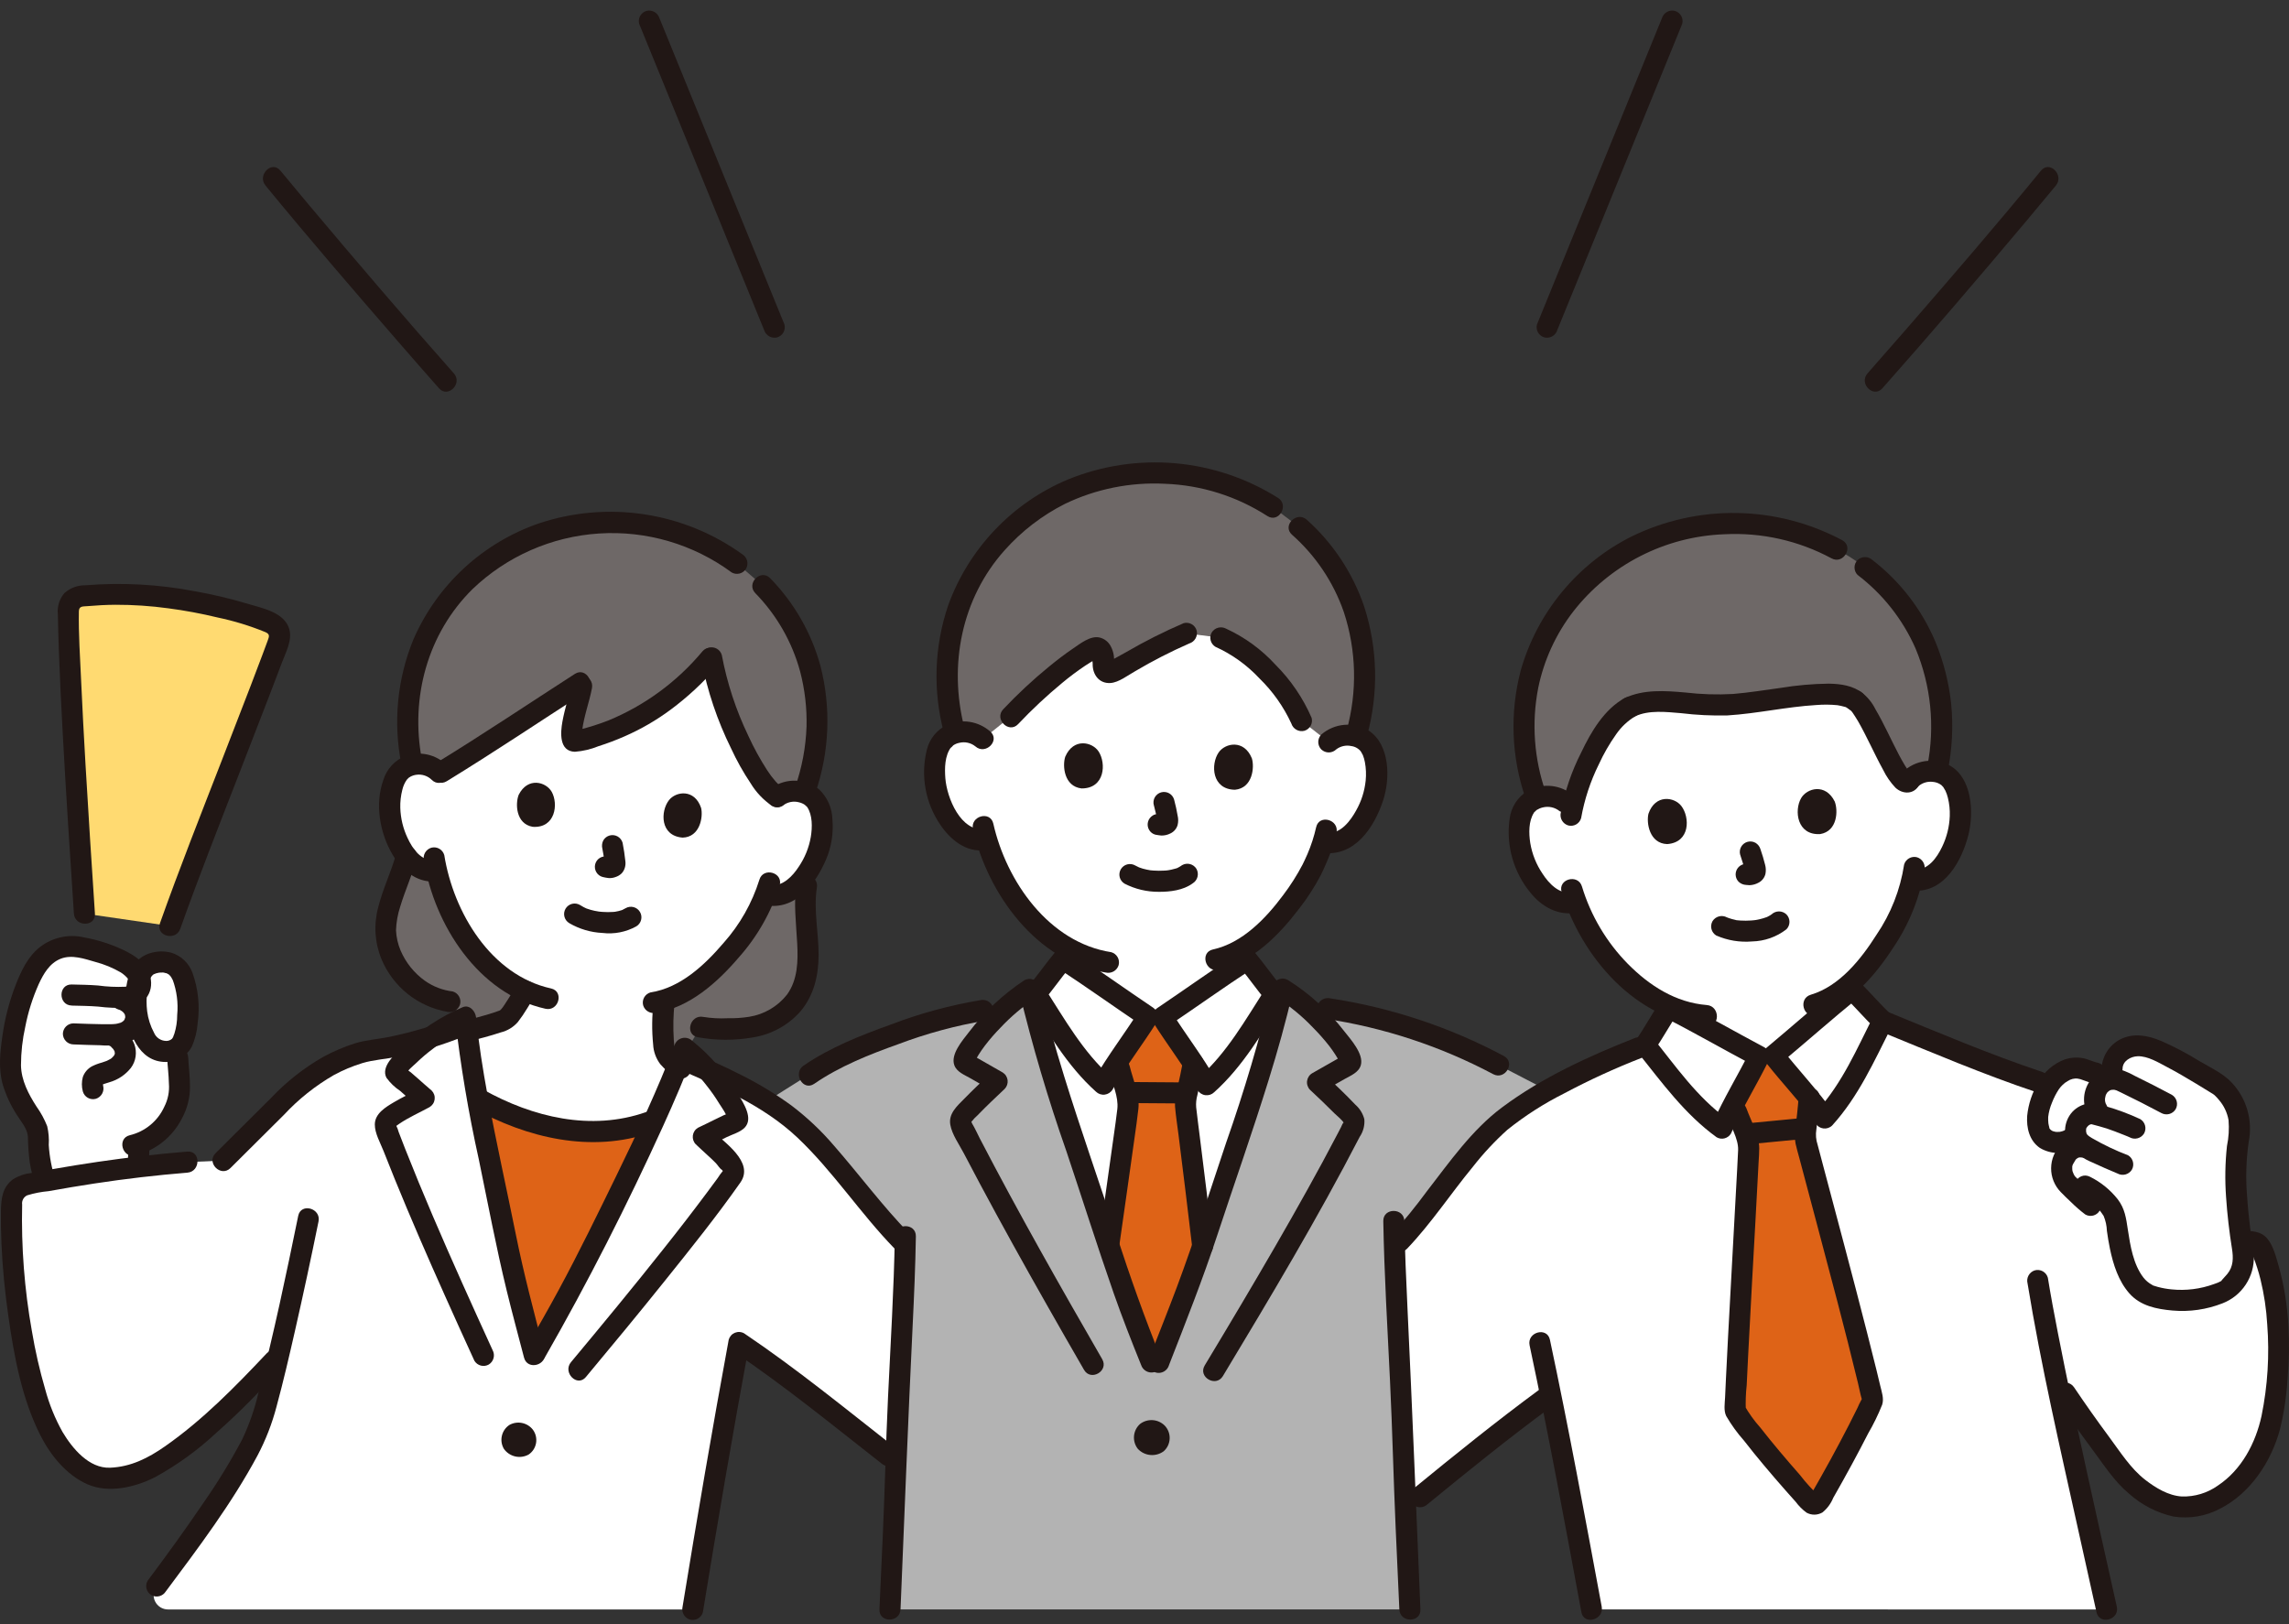 <svg width="155" height="110" viewBox="0 0 155 110" fill="none" xmlns="http://www.w3.org/2000/svg">
<rect x="0" y="0" width="155" height="110" fill="#333333" stroke="none"/>
<g clip-path="url(#clip0_86_2733)">
<path d="M129.624 58.748C129.5 59.529 129.296 60.296 129.016 61.036C128.214 63.085 126.984 64.939 125.409 66.476C125.409 66.788 125.409 67.005 125.409 67.005C125.123 67.237 121.721 70.134 120.105 71.483L119.115 71.546C117.257 70.556 113.335 68.417 113.007 68.249V68.142C111.752 67.56 110.621 66.742 109.675 65.732C108.379 64.403 107.374 62.818 106.723 61.079C106.435 61.159 106.132 61.173 105.837 61.122C105.541 61.07 105.261 60.954 105.017 60.781C104.198 60.156 103.577 59.307 103.229 58.337C102.817 57.367 102.69 55.765 103.151 54.86C103.291 54.589 103.502 54.361 103.76 54.199C104.018 54.037 104.315 53.948 104.62 53.939C105.103 53.886 105.588 54.023 105.972 54.322C105.972 54.322 104.278 44.648 115.486 43.13C130.697 41.069 129.345 52.792 129.345 52.792C129.687 52.446 130.149 52.247 130.635 52.237C130.939 52.205 131.245 52.255 131.522 52.382C131.799 52.509 132.038 52.708 132.212 52.958C132.786 53.795 132.869 55.401 132.587 56.417C132.369 57.424 131.864 58.346 131.134 59.072C130.929 59.26 130.688 59.404 130.426 59.495C130.164 59.587 129.886 59.625 129.609 59.607" fill="white"/>
<path d="M0.736 71.383C0.796 70.662 0.9 69.945 1.047 69.237C1.429 67.458 2.208 65.481 2.957 64.859C4.24 63.668 5.48 64.131 7.047 64.579C7.489 64.705 9.307 65.413 9.449 66.213C9.506 65.962 9.634 65.733 9.819 65.555C10.003 65.376 10.236 65.254 10.488 65.205C10.817 65.104 11.171 65.117 11.492 65.242C11.813 65.368 12.083 65.598 12.256 65.896C12.85 66.941 12.881 69.67 12.303 70.659C12.228 70.79 12.126 70.902 12.003 70.988C12.02 71.371 12.032 71.634 12.032 71.634C12.067 72.484 12.328 73.991 11.947 74.882C11.364 76.243 10.505 77.068 9.427 77.444C9.413 77.673 9.402 77.846 9.402 77.846C9.386 78.122 9.378 78.563 9.373 79.035C7.27 79.285 5.152 79.613 3.039 79.998C2.833 79.307 2.525 77.919 2.597 77.124C2.664 76.395 2.132 75.754 1.746 75.132C1.181 74.306 0.826 73.354 0.715 72.359C0.7 72.034 0.707 71.708 0.736 71.383Z" fill="white"/>
<path d="M8.689 77.846C8.629 78.867 8.684 79.893 8.624 80.912C8.625 81.101 8.701 81.282 8.834 81.415C8.968 81.549 9.148 81.624 9.337 81.626C9.525 81.621 9.704 81.545 9.837 81.412C9.969 81.279 10.046 81.1 10.05 80.912C10.11 79.891 10.055 78.866 10.115 77.846C10.114 77.657 10.039 77.476 9.905 77.343C9.772 77.209 9.591 77.134 9.402 77.133C9.214 77.137 9.036 77.213 8.903 77.346C8.77 77.479 8.693 77.658 8.689 77.846Z" fill="#211715"/>
<path d="M9.171 78.259C9.843 78.09 10.471 77.78 11.013 77.349C11.555 76.917 11.999 76.375 12.314 75.758C12.678 75.097 12.868 74.354 12.865 73.599C12.869 72.941 12.777 72.29 12.745 71.634C12.741 71.446 12.664 71.267 12.531 71.134C12.399 71.001 12.219 70.925 12.031 70.921C11.843 70.923 11.663 70.998 11.529 71.132C11.396 71.265 11.32 71.445 11.319 71.634C11.347 72.216 11.425 72.794 11.437 73.376C11.482 73.922 11.375 74.469 11.126 74.956C10.909 75.434 10.586 75.856 10.182 76.19C9.777 76.524 9.302 76.761 8.792 76.884C7.9 77.094 8.277 78.47 9.171 78.259Z" fill="#211715"/>
<path d="M4.851 68.105C5.447 68.12 6.043 68.126 6.637 68.172C7.284 68.254 7.938 68.279 8.589 68.247C9.707 68.14 10.45 67.287 10.179 66.141C9.965 65.231 9.105 64.693 8.312 64.319C7.475 63.928 6.592 63.648 5.684 63.485C5.164 63.365 4.624 63.364 4.104 63.482C3.584 63.599 3.097 63.831 2.679 64.162C1.874 64.807 1.437 65.756 1.066 66.694C0.633 67.808 0.33 68.969 0.165 70.152C0.006 71.256 -0.12 72.381 0.191 73.471C0.41 74.185 0.726 74.865 1.13 75.492C1.411 75.943 1.86 76.437 1.89 76.989C1.897 77.574 1.94 78.157 2.017 78.737C2.105 79.259 2.226 79.775 2.38 80.281C2.648 81.156 4.025 80.783 3.755 79.902C3.503 79.141 3.351 78.35 3.302 77.549C3.33 77.121 3.294 76.691 3.196 76.274C3.011 75.804 2.769 75.358 2.475 74.947C1.932 74.106 1.441 73.173 1.421 72.15C1.423 71.269 1.521 70.391 1.713 69.532C1.905 68.54 2.211 67.573 2.623 66.65C2.946 65.954 3.354 65.232 4.109 64.933C4.863 64.633 5.718 64.936 6.451 65.147C7.056 65.305 7.638 65.545 8.18 65.86C8.505 66.057 9.249 66.747 8.47 66.829C7.858 66.856 7.245 66.827 6.638 66.744C6.044 66.697 5.448 66.691 4.853 66.676C3.935 66.652 3.935 68.078 4.853 68.102L4.851 68.105Z" fill="#211715"/>
<path d="M8.024 68.374C8.063 68.384 8.101 68.397 8.139 68.409C8.06 68.374 8.056 68.374 8.128 68.406C8.193 68.442 8.255 68.48 8.317 68.521C8.178 68.429 8.304 68.518 8.332 68.547C8.361 68.576 8.379 68.596 8.401 68.623C8.343 68.544 8.336 68.536 8.38 68.599C8.397 68.629 8.483 68.734 8.474 68.77L8.438 68.688C8.449 68.717 8.458 68.747 8.466 68.778C8.519 68.973 8.48 68.697 8.478 68.814C8.472 68.858 8.472 68.904 8.478 68.948C8.496 68.833 8.498 68.813 8.484 68.89C8.478 68.919 8.471 68.947 8.462 68.975C8.448 69.007 8.436 69.04 8.426 69.073C8.46 68.887 8.5 68.918 8.462 68.986C8.445 69.015 8.431 69.046 8.414 69.075C8.391 69.104 8.371 69.135 8.352 69.166C8.372 69.12 8.478 69.029 8.388 69.114C8.375 69.127 8.293 69.191 8.293 69.204C8.392 69.13 8.412 69.115 8.352 69.158C8.337 69.169 8.321 69.179 8.305 69.189C8.266 69.214 8.222 69.233 8.183 69.258C8.092 69.317 8.333 69.208 8.144 69.271C8.024 69.31 7.901 69.339 7.777 69.357C7.955 69.33 7.675 69.361 7.643 69.362C7.572 69.365 7.502 69.366 7.431 69.367C7.272 69.367 7.113 69.367 6.954 69.367C6.293 69.36 5.632 69.331 4.971 69.309C4.783 69.31 4.602 69.386 4.469 69.519C4.335 69.653 4.26 69.833 4.258 70.022C4.262 70.21 4.338 70.389 4.471 70.522C4.604 70.655 4.783 70.731 4.971 70.735C5.581 70.756 6.19 70.782 6.8 70.791C7.394 70.844 7.993 70.79 8.569 70.632C9.018 70.494 9.399 70.193 9.638 69.788C9.876 69.383 9.955 68.903 9.858 68.444C9.765 68.096 9.582 67.78 9.328 67.526C9.073 67.272 8.756 67.09 8.409 66.997C8.226 66.947 8.031 66.971 7.867 67.065C7.702 67.158 7.582 67.313 7.531 67.495C7.481 67.678 7.505 67.873 7.599 68.037C7.692 68.202 7.847 68.322 8.029 68.373L8.024 68.374Z" fill="#211715"/>
<path d="M7.28 70.764C7.332 70.789 7.543 70.868 7.556 70.926C7.546 70.882 7.465 70.85 7.556 70.934C7.595 70.97 7.629 71.013 7.668 71.049C7.729 71.105 7.601 70.942 7.67 71.052C7.698 71.097 7.724 71.141 7.751 71.187C7.819 71.307 7.729 71.062 7.757 71.208C7.761 71.233 7.811 71.371 7.776 71.263C7.743 71.161 7.772 71.292 7.776 71.322C7.792 71.465 7.815 71.211 7.776 71.345C7.77 71.371 7.763 71.398 7.754 71.423C7.736 71.473 7.744 71.459 7.775 71.379C7.772 71.424 7.716 71.484 7.695 71.522C7.632 71.633 7.746 71.478 7.688 71.53C7.655 71.561 7.626 71.598 7.593 71.63C7.565 71.655 7.538 71.679 7.509 71.701L7.565 71.656C7.551 71.685 7.438 71.739 7.411 71.755C7.367 71.781 7.321 71.804 7.275 71.826C7.248 71.84 7.22 71.853 7.192 71.865C7.259 71.838 7.269 71.833 7.221 71.852C7.114 71.888 7.007 71.929 6.9 71.963C6.664 72.026 6.436 72.112 6.218 72.222C5.934 72.379 5.717 72.636 5.609 72.943C5.523 73.263 5.523 73.6 5.609 73.92C5.66 74.102 5.781 74.257 5.945 74.35C6.109 74.444 6.304 74.468 6.486 74.419C6.666 74.365 6.818 74.243 6.911 74.08C7.004 73.917 7.031 73.724 6.985 73.542C6.974 73.482 6.967 73.364 6.973 73.488C6.966 73.428 6.965 73.367 6.971 73.306C6.963 73.349 6.906 73.49 6.966 73.395C6.905 73.472 6.902 73.483 6.956 73.429L6.894 73.48C6.923 73.462 6.954 73.445 6.985 73.43L6.911 73.46C6.961 73.439 7.011 73.422 7.062 73.407C7.174 73.371 7.286 73.339 7.398 73.3C7.976 73.138 8.488 72.798 8.862 72.328C9.031 72.102 9.141 71.838 9.182 71.559C9.224 71.279 9.195 70.995 9.1 70.729C8.898 70.205 8.506 69.776 8.001 69.53C7.838 69.434 7.643 69.407 7.46 69.456C7.277 69.503 7.121 69.622 7.026 69.785C6.93 69.949 6.903 70.143 6.951 70.326C6.999 70.509 7.118 70.666 7.281 70.761L7.28 70.764Z" fill="#211715"/>
<path d="M11.238 71.924C11.593 71.929 11.943 71.836 12.249 71.657C12.556 71.478 12.808 71.218 12.978 70.906C13.209 70.392 13.347 69.842 13.386 69.28C13.542 68.142 13.424 66.983 13.04 65.901C12.924 65.577 12.734 65.284 12.486 65.045C12.238 64.806 11.938 64.628 11.61 64.525C11.034 64.372 10.422 64.421 9.878 64.663C8.588 65.246 8.416 67.072 8.521 68.308C8.65 69.858 9.36 71.936 11.238 71.924C12.155 71.918 12.157 70.492 11.238 70.498C11.064 70.493 10.896 70.438 10.752 70.34C10.609 70.242 10.497 70.104 10.43 69.944C10.187 69.49 10.029 68.996 9.964 68.486C9.908 68.028 9.911 67.564 9.973 67.106C10.009 66.869 10.063 66.635 10.133 66.406C10.168 66.24 10.262 66.092 10.397 65.99C10.515 65.934 10.641 65.895 10.771 65.875C10.893 65.847 10.761 65.878 10.739 65.879C10.786 65.876 10.834 65.87 10.881 65.868C10.974 65.863 11.067 65.866 11.159 65.876C10.974 65.854 11.338 65.934 11.274 65.912C11.325 65.945 11.378 65.975 11.433 66C11.491 66.052 11.544 66.111 11.589 66.174C11.62 66.219 11.747 66.483 11.686 66.335C11.97 67.102 12.077 67.924 11.999 68.739C12 69.17 11.936 69.599 11.807 70.01C11.79 70.065 11.676 70.319 11.757 70.164C11.741 70.195 11.729 70.227 11.711 70.257C11.704 70.268 11.61 70.412 11.663 70.34C11.606 70.394 11.539 70.435 11.465 70.463C11.392 70.49 11.314 70.503 11.236 70.5C11.048 70.504 10.869 70.581 10.736 70.713C10.603 70.846 10.527 71.025 10.523 71.213C10.524 71.402 10.601 71.582 10.734 71.715C10.868 71.849 11.049 71.924 11.238 71.924Z" fill="#211715"/>
<path d="M35.095 87.601C35.402 88.837 35.733 90.058 36.174 91.757C37.97 88.625 38.657 87.422 40.248 84.228C41.59 81.535 43.007 78.716 44.295 75.885L43.932 76.008C41.917 76.647 39.778 76.794 37.694 76.436C35.803 76.065 33.989 75.374 32.331 74.392C32.894 77.464 33.6 80.572 34.177 83.47C34.516 85.168 34.794 86.393 35.095 87.601Z" fill="#DE6317"/>
<path d="M108.465 38.461C108.402 38.511 108.339 38.562 108.276 38.614C106.63 39.926 105.313 41.604 104.43 43.515C103.547 45.426 103.122 47.517 103.19 49.621C103.245 51.138 103.537 52.638 104.056 54.065C104.238 54 104.427 53.958 104.62 53.941C105.103 53.887 105.588 54.024 105.971 54.323L106.47 54.732C106.903 52.815 108.431 48.92 110.372 47.896C111.873 47.147 114.476 47.751 116.217 47.764C119.1 47.785 124.261 46.287 125.642 47.467C126.691 48.063 128.704 54.116 129.344 52.793C129.685 52.447 130.148 52.248 130.633 52.238C130.809 52.231 130.985 52.245 131.157 52.278C131.487 50.8 131.577 49.279 131.422 47.773C130.856 42.587 128.014 39.469 125.275 37.726C122.73 36.126 119.758 35.34 116.755 35.471C113.752 35.602 110.86 36.645 108.464 38.461H108.465Z" fill="#6E6867"/>
<path d="M107.773 109.001C106.946 104.55 105.936 99.126 104.992 94.44C101.755 96.806 99.518 98.622 96.159 101.374L95.169 102.288C95.116 101.024 95.072 99.846 95.05 98.9C94.939 94.434 94.567 89.034 94.427 84.452L94.787 84.056C96.364 82.416 99.708 77.435 101.83 75.799C104.423 73.803 108.135 72.044 111.402 70.792C111.973 69.969 112.65 68.775 113.007 68.249C113.335 68.417 117.256 70.557 119.115 71.546L120.105 71.484C121.721 70.135 125.122 67.237 125.408 67.006C125.863 67.444 126.763 68.464 127.485 69.154C130.759 70.49 136.392 72.719 138.109 73.29L151.775 84.058C151.977 84.068 152.159 84.077 152.438 84.081C152.575 84.082 152.709 84.122 152.824 84.197C152.939 84.272 153.031 84.378 153.087 84.503C153.442 85.315 153.711 86.163 153.889 87.031C154.258 88.939 154.374 90.888 154.234 92.826C154.034 95.416 153.806 97.555 152.247 99.608C150.733 101.596 148.326 102.807 146.067 101.576C145.182 101.134 144.401 100.508 143.776 99.742C142.186 97.718 140.684 95.629 139.268 93.474C140.224 98.09 141.473 103.71 142.652 109.003L107.773 109.001Z" fill="white"/>
<path d="M119.435 98.112C118.735 97.256 118.08 96.407 117.555 95.645C117.512 95.582 117.491 95.507 117.495 95.431C117.673 90.849 118.443 77.92 118.414 77.674C118.332 77.193 118.182 76.727 117.969 76.287C117.816 75.927 117.694 75.592 117.58 75.271L117.384 74.813C118.059 73.513 118.881 72.021 119.115 71.546L120.105 71.483C120.435 71.907 121.569 73.226 122.503 74.371C122.461 74.966 122.414 75.408 122.343 76.012C122.332 76.133 122.314 76.254 122.297 76.379C122.253 76.648 122.24 76.92 122.257 77.192C122.272 77.342 125.833 90.467 126.792 94.72C126.809 94.797 126.799 94.878 126.764 94.948C125.84 96.895 124.564 99.295 123.17 101.698C123.142 101.747 123.102 101.787 123.055 101.818C123.008 101.848 122.954 101.867 122.898 101.873C122.843 101.879 122.786 101.872 122.734 101.852C122.681 101.832 122.634 101.8 122.596 101.759C121.632 100.696 120.483 99.394 119.435 98.112Z" fill="#DE6317"/>
<path d="M89.974 50.252C90.34 49.932 90.816 49.767 91.301 49.793C91.606 49.784 91.908 49.857 92.175 50.004C92.442 50.151 92.665 50.367 92.82 50.63C93.332 51.507 93.296 53.114 92.939 54.106C92.647 55.094 92.075 55.976 91.293 56.647C91.075 56.819 90.824 56.945 90.556 57.017C90.288 57.09 90.008 57.108 89.733 57.069L89.584 57.044C89.433 57.524 89.25 57.993 89.037 58.449C88.673 59.383 86.838 62.423 84.448 64.042V64.991C84.139 65.192 80.459 67.724 78.712 68.899L77.721 68.859C75.974 67.683 72.293 65.151 71.985 64.952V64.027C71.01 63.388 70.139 62.605 69.401 61.703C68.207 60.281 67.322 58.626 66.802 56.844C66.508 56.902 66.204 56.894 65.914 56.821C65.623 56.748 65.353 56.611 65.121 56.421C64.351 55.737 63.795 54.844 63.52 53.852C63.18 52.853 63.172 51.246 63.698 50.378C63.858 50.118 64.085 49.906 64.354 49.764C64.624 49.621 64.926 49.554 65.231 49.568C65.716 49.551 66.19 49.724 66.55 50.05C66.55 50.05 65.024 40.423 77.917 40.423C91.584 40.421 89.974 50.252 89.974 50.252Z" fill="white"/>
<path d="M78.247 68.88L77.72 68.859C75.973 67.682 72.293 65.15 71.984 64.951C71.515 65.506 70.541 66.889 69.857 67.618C71.07 72.749 73.091 78.234 74.707 83.198C76.019 87.227 76.403 88.449 78.221 92.903C79.832 88.755 80.533 87.163 81.845 83.147C83.45 78.244 85.449 72.83 86.668 67.754C85.982 67.058 84.939 65.572 84.448 64.99C84.139 65.191 80.459 67.723 78.712 68.898L78.247 68.88Z" fill="white"/>
<path d="M78.205 68.878L77.721 68.859C77.441 69.305 76.481 70.688 75.679 71.906L75.812 72.405C75.891 72.737 75.978 73.082 76.094 73.458C76.261 73.917 76.362 74.397 76.393 74.884C76.397 75.134 75.72 79.841 75.081 84.346C76.112 87.509 76.588 88.904 78.221 92.906C79.656 89.211 80.369 87.545 81.434 84.387C80.932 80.079 80.266 74.947 80.266 74.796C80.277 74.524 80.318 74.254 80.39 73.992C80.42 73.871 80.448 73.751 80.473 73.631C80.603 73.043 80.695 72.605 80.803 72.022C79.991 70.786 78.997 69.355 78.712 68.9L78.205 68.878Z" fill="#DE6317"/>
<path d="M60.267 109.002C60.395 105.946 60.627 101.528 60.687 98.9C60.807 94.038 61.199 89.024 61.296 84.276C59.765 82.752 58.974 81.579 57.565 79.959C56.377 78.592 55.182 77.059 53.883 75.994C53.257 75.484 52.598 75.015 51.911 74.591L54.773 72.789C57.506 70.887 63.568 68.857 66.559 68.429L68.213 68.168C68.684 67.744 69.186 67.357 69.715 67.009C70.91 72.315 73.028 78.038 74.708 83.197C76.019 87.226 76.404 88.449 78.221 92.903C79.833 88.755 80.533 87.162 81.846 83.146C83.529 77.995 85.653 72.28 86.847 66.985C87.371 67.309 87.867 67.675 88.331 68.08C89.294 68.218 89.9 68.303 89.9 68.303C93.943 68.932 97.855 70.226 101.475 72.133C101.475 72.133 103.11 72.982 104.797 73.857C103.765 74.435 102.774 75.084 101.832 75.798C99.709 77.434 96.365 82.415 94.788 84.055C94.788 84.055 94.637 84.237 94.428 84.488C94.571 89.063 94.941 94.446 95.051 98.899C95.112 101.527 95.344 105.945 95.472 109.001L60.267 109.002Z" fill="#B3B3B3"/>
<path d="M47.437 69.559C48.282 69.679 49.137 69.711 49.988 69.655C52.102 69.579 53.763 68.482 54.389 66.816C55.173 64.731 54.276 62.178 54.62 59.977L54.525 53.517C55.008 52.182 55.277 50.78 55.324 49.362C55.45 44.923 53.7 41.769 51.649 39.667L49.906 38.154C47.733 36.532 45.132 35.584 42.426 35.428C39.508 35.169 36.585 35.848 34.081 37.368C32.307 38.421 30.803 39.874 29.69 41.611C28.577 43.348 27.885 45.321 27.669 47.372C27.525 48.783 27.593 50.208 27.873 51.599L27.523 57.989C27.071 59.707 26.079 61.365 26.105 63.162C26.188 63.961 26.446 64.731 26.861 65.419C28.251 67.273 29.237 67.638 30.465 67.836L31.436 69.064L46.369 71.332L47.437 69.559Z" fill="#6E6867"/>
<path d="M39.396 46.419C39.16 47.705 38.184 50.396 39.042 50.194C42.699 49.38 45.721 47.402 48.182 44.486C48.753 47.976 51.172 53.14 52.634 53.958C53.011 53.667 53.487 53.535 53.961 53.591C54.259 53.601 54.55 53.69 54.802 53.851C55.054 54.011 55.259 54.236 55.395 54.502C55.84 55.392 55.706 56.962 55.295 57.91C54.949 58.858 54.335 59.686 53.529 60.293C53.305 60.447 53.052 60.555 52.785 60.609C52.518 60.664 52.243 60.664 51.977 60.609L51.834 60.574C51.657 61.034 51.449 61.481 51.211 61.914C50.721 62.97 48.03 66.788 44.989 67.729C44.879 68.639 44.855 69.557 44.917 70.472C44.928 70.757 44.977 71.04 45.063 71.313C45.32 71.735 45.672 72.091 46.092 72.351L47.765 73.411C47.765 73.411 46.724 74.613 46.072 74.986C45.24 75.461 43.932 76.005 43.932 76.005C41.917 76.644 39.778 76.791 37.694 76.433C35.821 76.066 34.024 75.385 32.378 74.418C31.733 73.925 31.149 73.358 30.637 72.729C30.195 72.002 29.844 71.224 29.593 70.411L31.494 69.856C31.847 69.767 34.014 69.22 34.295 68.992C34.486 68.822 34.65 68.624 34.78 68.404C35.005 68.065 35.286 67.612 35.572 67.127C34.139 66.479 32.922 65.386 31.805 63.882C30.724 62.418 29.96 60.745 29.562 58.969C29.271 59.008 28.975 58.982 28.695 58.892C28.416 58.803 28.16 58.652 27.945 58.451C27.234 57.735 26.745 56.828 26.537 55.84C26.267 54.841 26.359 53.27 26.927 52.452C27.099 52.208 27.334 52.015 27.607 51.892C27.879 51.77 28.18 51.722 28.477 51.755C28.724 51.762 28.967 51.818 29.191 51.922C29.416 52.025 29.616 52.173 29.782 52.357C32.97 50.415 35.98 48.382 39.285 46.256" fill="white"/>
<path d="M53.447 75.648C51.733 74.398 49.884 73.347 47.934 72.513C47.459 71.955 46.931 71.444 46.358 70.987C44.667 75.417 42.365 79.981 40.248 84.228C38.657 87.422 37.97 88.624 36.175 91.758C35.3 88.396 34.862 86.905 34.178 83.467C33.251 78.813 31.993 73.619 31.526 68.9C30.716 69.254 29.947 69.695 29.233 70.215C27.73 70.691 26.189 71.033 24.626 71.236C22.795 71.753 21.114 72.702 19.726 74.004L15.104 78.603L12.688 78.706C9.033 79.012 5.397 79.52 1.797 80.229C1.522 80.281 1.272 80.426 1.089 80.638C0.907 80.851 0.801 81.12 0.791 81.4C0.606 86.76 1.805 94.353 3.639 97.379C4.53 98.849 5.928 100.175 7.375 100.121C9.533 100.042 10.709 99.186 12.451 97.908C14.28 96.567 16.265 94.6 18.562 92.164L18.841 91.867C18.355 93.924 17.929 95.561 17.641 96.419C16.804 98.907 13.264 103.872 10.613 107.42C10.499 107.564 10.428 107.737 10.408 107.92C10.387 108.102 10.419 108.287 10.499 108.452C10.579 108.617 10.704 108.756 10.859 108.854C11.015 108.951 11.194 109.003 11.378 109.003H46.909C47.754 103.822 48.976 96.645 50.033 90.922C53.465 93.228 56.806 95.959 60.173 98.596L60.686 98.95C60.686 98.934 60.686 98.918 60.686 98.902C60.806 94.039 61.197 89.025 61.295 84.278C59.764 82.754 58.973 81.581 57.564 79.961C56.376 78.594 55.181 77.061 53.881 75.995C53.739 75.877 53.594 75.761 53.447 75.648Z" fill="white"/>
<path d="M5.715 61.873C5.401 57.122 4.674 46.253 4.627 41.281C4.627 41.056 4.712 40.839 4.864 40.673C5.016 40.507 5.225 40.404 5.449 40.385C7.598 40.156 9.768 40.213 11.902 40.554C14.107 40.856 16.27 41.408 18.35 42.2C18.575 42.289 18.757 42.462 18.857 42.682C18.956 42.903 18.966 43.153 18.885 43.381C17.35 47.602 13.246 57.843 11.518 62.716L5.715 61.873Z" fill="#FFDA71"/>
<path d="M31.684 70.544C32.432 70.355 33.181 70.165 33.914 69.92C34.361 69.811 34.763 69.567 35.065 69.221C35.292 68.927 35.502 68.62 35.693 68.302C35.792 68.144 35.889 67.986 35.985 67.827C36.147 67.624 36.251 67.381 36.285 67.124C36.285 66.935 36.21 66.753 36.076 66.62C35.943 66.486 35.761 66.411 35.572 66.411C35.383 66.411 35.202 66.486 35.068 66.62C34.934 66.753 34.859 66.935 34.859 67.124V67.127L34.956 66.767C34.778 67.071 34.595 67.373 34.406 67.67C34.327 67.796 34.247 67.92 34.165 68.044C34.114 68.121 34.063 68.199 34.008 68.273C34.077 68.18 33.956 68.332 33.944 68.344C33.912 68.38 33.879 68.411 33.844 68.442C33.929 68.382 33.952 68.365 33.912 68.393C33.896 68.401 33.881 68.411 33.867 68.422C33.84 68.435 33.811 68.448 33.784 68.462C33.688 68.512 33.966 68.392 33.851 68.433C33.688 68.491 33.527 68.551 33.362 68.603C32.684 68.817 31.995 68.995 31.306 69.17C31.124 69.22 30.969 69.341 30.876 69.506C30.782 69.67 30.758 69.865 30.808 70.047C30.859 70.23 30.979 70.385 31.144 70.478C31.308 70.571 31.503 70.596 31.686 70.545L31.684 70.544Z" fill="#211715"/>
<path d="M26.835 57.799C26.496 59.043 25.917 60.209 25.607 61.462C25.294 62.631 25.377 63.871 25.844 64.988C26.229 65.9 26.837 66.701 27.61 67.319C28.384 67.936 29.3 68.35 30.275 68.524C30.457 68.568 30.65 68.541 30.813 68.448C30.976 68.356 31.097 68.204 31.152 68.024C31.201 67.842 31.176 67.648 31.082 67.484C30.989 67.32 30.835 67.199 30.653 67.147C29.975 67.065 29.328 66.817 28.77 66.423C28.045 65.903 27.476 65.194 27.125 64.373C26.943 63.94 26.838 63.477 26.816 63.008C26.835 62.459 26.931 61.917 27.103 61.396C27.428 60.307 27.91 59.274 28.208 58.177C28.45 57.291 27.075 56.912 26.833 57.798L26.835 57.799Z" fill="#211715"/>
<path d="M47.248 70.247C48.481 70.473 49.744 70.478 50.979 70.262C52.225 70.067 53.364 69.444 54.201 68.5C55.118 67.41 55.432 66.058 55.432 64.656C55.432 63.167 55.093 61.652 55.306 60.167C55.35 59.985 55.323 59.793 55.23 59.63C55.138 59.467 54.986 59.345 54.807 59.29C54.625 59.241 54.43 59.266 54.266 59.36C54.102 59.453 53.981 59.607 53.93 59.789C53.732 61.167 53.909 62.52 53.983 63.9C54.046 65.09 54.021 66.365 53.289 67.366C52.654 68.17 51.739 68.705 50.727 68.864C50.242 68.94 49.752 68.973 49.261 68.962C48.714 68.99 48.165 68.959 47.624 68.872C46.728 68.69 46.345 70.065 47.245 70.248L47.248 70.247Z" fill="#211715"/>
<path d="M86.178 34.335C83.752 32.799 80.932 32.002 78.061 32.041C75.191 32.08 72.393 32.953 70.01 34.554C68.272 35.741 66.834 37.317 65.812 39.157C64.79 40.998 64.213 43.052 64.125 45.155C64.067 46.673 64.248 48.19 64.659 49.652C64.845 49.6 65.037 49.572 65.23 49.568C65.716 49.551 66.189 49.724 66.549 50.05L68.434 48.541C69.852 47.035 72.351 44.767 74.098 43.897C74.303 43.795 74.564 43.938 74.644 44.269C74.71 44.528 74.725 44.797 74.691 45.061C74.678 45.138 74.687 45.216 74.716 45.288C74.745 45.36 74.793 45.422 74.855 45.468C74.918 45.515 74.991 45.543 75.068 45.55C75.145 45.557 75.223 45.543 75.293 45.509C76.54 44.851 78.765 43.523 80.34 42.895L82.665 43.192C83.444 43.512 84.165 43.96 84.797 44.518C86.199 45.71 87.539 47.339 88.126 48.809L89.972 50.252C90.338 49.932 90.814 49.768 91.299 49.794C91.48 49.8 91.66 49.828 91.834 49.877L91.87 49.682C92.275 48.292 92.46 46.847 92.416 45.4C92.257 40.829 90.237 37.714 87.987 35.707L86.178 34.335Z" fill="#6E6867"/>
<path d="M47.596 109.191C48.581 103.155 49.61 97.125 50.72 91.111L49.673 91.537C53.141 93.873 56.38 96.522 59.669 99.099C59.806 99.228 59.986 99.299 60.173 99.299C60.361 99.299 60.541 99.228 60.677 99.099C60.81 98.965 60.884 98.784 60.884 98.595C60.884 98.406 60.81 98.225 60.677 98.091C57.293 95.439 53.961 92.709 50.392 90.305C50.298 90.251 50.192 90.219 50.083 90.212C49.974 90.204 49.865 90.222 49.764 90.263C49.663 90.305 49.573 90.368 49.5 90.45C49.428 90.531 49.375 90.628 49.345 90.733C48.235 96.747 47.206 102.778 46.221 108.813C46.176 108.996 46.203 109.188 46.296 109.351C46.389 109.514 46.54 109.636 46.72 109.69C46.902 109.739 47.097 109.714 47.261 109.621C47.425 109.527 47.546 109.373 47.597 109.191H47.596Z" fill="#211715"/>
<path d="M150.94 74.213C150.754 73.952 150.532 73.719 150.28 73.52C148.926 72.687 147.749 71.955 146.452 71.321C146.142 71.177 145.823 71.049 145.499 70.939C144.968 70.757 144.386 70.789 143.878 71.028C143.452 71.231 142.889 71.996 143.043 72.526L141.888 72.671C141.559 72.619 141.262 72.442 140.937 72.369C140.59 72.316 140.235 72.353 139.907 72.477C139.579 72.602 139.288 72.808 139.063 73.078C138.62 73.623 138.295 74.253 138.107 74.929C137.942 75.457 137.933 76.022 138.081 76.555C138.129 76.725 138.219 76.88 138.341 77.007C138.464 77.134 138.616 77.229 138.783 77.284C139.021 77.365 139.274 77.393 139.524 77.367C139.774 77.341 140.015 77.26 140.231 77.131L140.14 77.951C139.972 78.125 139.832 78.324 139.726 78.541C139.613 78.823 139.582 79.131 139.638 79.429C139.694 79.727 139.833 80.003 140.04 80.224C140.523 80.722 141.031 81.194 141.562 81.64L142.178 80.976C142.767 81.463 143.236 82.078 143.295 82.695C143.687 86.078 144.519 87.46 145.853 87.829C146.91 88.107 148.014 88.153 149.09 87.964C149.38 87.893 150.694 87.515 150.885 87.286C151.261 86.834 151.678 86.5 151.828 85.899C151.933 85.398 151.932 84.88 151.824 84.379C151.717 83.776 151.534 82.243 151.462 81.222C151.361 79.867 151.401 78.505 151.58 77.157C151.756 76.32 151.641 75.448 151.253 74.686C151.161 74.52 151.056 74.362 150.94 74.213Z" fill="white"/>
<path d="M12.687 77.993C10.662 78.155 8.644 78.392 6.634 78.686C5.591 78.839 4.551 79.007 3.513 79.19C3.05 79.271 2.588 79.355 2.126 79.442C1.69 79.487 1.27 79.63 0.897 79.86C0.159 80.392 0.077 81.175 0.063 82.017C0.052 82.756 0.066 83.495 0.099 84.233C0.17 85.861 0.331 87.483 0.56 89.096C0.948 91.835 1.478 94.73 2.739 97.218C3.419 98.564 4.509 99.909 5.918 100.524C7.364 101.155 9.127 100.733 10.485 100.052C11.99 99.228 13.386 98.219 14.639 97.048C16.199 95.677 17.643 94.176 19.067 92.666C19.697 91.999 18.691 90.989 18.059 91.658C15.918 93.927 13.735 96.165 11.169 97.958C10.036 98.75 8.858 99.349 7.451 99.403C6.025 99.459 4.899 98.096 4.235 96.983C3.729 96.078 3.336 95.114 3.066 94.112C2.685 92.808 2.382 91.481 2.158 90.14C1.654 87.317 1.434 84.45 1.5 81.583C1.482 81.455 1.505 81.326 1.567 81.212C1.628 81.099 1.725 81.009 1.842 80.955C2.312 80.811 2.796 80.717 3.286 80.674C4.324 80.486 5.365 80.312 6.408 80.153C8.492 79.835 10.585 79.591 12.688 79.42C13.596 79.349 13.604 77.922 12.688 77.994L12.687 77.993Z" fill="#211715"/>
<path d="M44.257 67.877C44.142 68.829 44.133 69.791 44.228 70.745C44.252 71.225 44.42 71.686 44.709 72.069C45.008 72.412 45.352 72.715 45.731 72.968C45.894 73.063 46.088 73.089 46.271 73.041C46.454 72.993 46.61 72.875 46.706 72.712C46.796 72.548 46.82 72.355 46.773 72.173C46.725 71.992 46.61 71.835 46.45 71.736C46.358 71.669 46.334 71.653 46.27 71.599C46.191 71.533 46.112 71.468 46.037 71.398C45.984 71.349 45.934 71.3 45.884 71.249C45.86 71.225 45.695 71.017 45.795 71.16C45.767 71.121 45.617 70.94 45.75 71.124C45.716 71.054 45.694 70.978 45.685 70.901C45.674 70.85 45.664 70.8 45.655 70.748C45.661 70.809 45.659 70.795 45.65 70.706C45.64 70.614 45.633 70.521 45.627 70.429C45.571 69.578 45.59 68.724 45.683 67.876C45.682 67.687 45.607 67.506 45.474 67.373C45.34 67.239 45.159 67.164 44.97 67.163C44.782 67.168 44.604 67.245 44.471 67.378C44.339 67.51 44.262 67.689 44.257 67.876V67.877Z" fill="#211715"/>
<path d="M6.428 61.873C6.206 58.512 5.986 55.151 5.791 51.788C5.68 49.874 5.577 47.96 5.491 46.045C5.422 44.504 5.313 42.947 5.341 41.404C5.348 41.032 5.61 41.079 5.94 41.051C6.56 40.996 7.183 40.964 7.806 40.959C9.006 40.956 10.204 41.036 11.392 41.198C12.52 41.346 13.638 41.555 14.743 41.822C15.847 42.053 16.926 42.384 17.97 42.811C18.29 42.953 18.232 43.098 18.122 43.4C18.009 43.709 17.895 44.017 17.779 44.324C17.515 45.029 17.248 45.732 16.978 46.435C16.332 48.12 15.681 49.803 15.025 51.485C13.601 55.154 12.149 58.817 10.832 62.526C10.524 63.392 11.901 63.765 12.207 62.905C13.446 59.415 14.809 55.968 16.147 52.517C16.845 50.717 17.542 48.917 18.237 47.117C18.524 46.369 18.809 45.62 19.092 44.87C19.355 44.171 19.805 43.363 19.588 42.604C19.258 41.463 17.744 41.186 16.757 40.888C15.589 40.538 14.401 40.257 13.2 40.045C10.756 39.575 8.26 39.439 5.779 39.64C5.255 39.631 4.748 39.821 4.359 40.172C4.19 40.369 4.064 40.599 3.989 40.847C3.913 41.095 3.889 41.357 3.919 41.614C3.93 42.383 3.955 43.151 3.98 43.919C4.047 45.818 4.142 47.717 4.245 49.614C4.466 53.703 4.734 57.789 5.004 61.874C5.064 62.785 6.49 62.792 6.429 61.874L6.428 61.873Z" fill="#211715"/>
<path d="M15.606 79.107L19.229 75.502C20.215 74.441 21.355 73.533 22.61 72.808C23.224 72.476 23.869 72.205 24.535 72.001C25.299 71.771 26.144 71.729 26.928 71.562C28.488 71.228 30.016 70.759 31.495 70.16C31.674 70.105 31.826 69.984 31.918 69.821C32.011 69.658 32.038 69.465 31.994 69.283C31.943 69.101 31.822 68.947 31.658 68.853C31.494 68.76 31.299 68.735 31.117 68.784C29.587 69.404 28.004 69.884 26.388 70.22C25.606 70.381 24.778 70.429 24.017 70.668C23.282 70.903 22.57 71.207 21.892 71.576C20.579 72.327 19.384 73.268 18.347 74.369L14.598 78.099C13.947 78.747 14.954 79.756 15.606 79.107Z" fill="#211715"/>
<path d="M151.777 84.772C151.931 84.779 152.311 84.718 152.44 84.795C152.447 84.799 152.551 85.042 152.589 85.137C152.782 85.632 152.943 86.138 153.07 86.653C153.314 87.65 153.466 88.667 153.525 89.692C153.686 91.768 153.556 93.856 153.14 95.896C152.74 97.735 151.791 99.543 150.19 100.608C149.477 101.118 148.617 101.378 147.741 101.351C146.835 101.296 145.973 100.771 145.271 100.229C144.28 99.464 143.566 98.327 142.829 97.332C142.01 96.227 141.217 95.104 140.45 93.964C139.94 93.207 138.703 93.92 139.218 94.684C140.019 95.872 140.846 97.041 141.7 98.189C142.454 99.202 143.179 100.34 144.157 101.152C145.01 101.92 146.046 102.456 147.165 102.709C148.252 102.879 149.364 102.693 150.335 102.176C152.394 101.13 153.8 98.987 154.388 96.802C154.658 95.694 154.829 94.564 154.899 93.425C155.009 92.21 155.028 90.988 154.957 89.77C154.889 88.426 154.674 87.092 154.315 85.795C154.137 85.183 153.951 84.389 153.535 83.893C153.071 83.341 152.435 83.377 151.777 83.345C150.86 83.3 150.862 84.727 151.777 84.771L151.777 84.772Z" fill="#211715"/>
<path d="M138.3 72.602C134.702 71.402 131.184 69.898 127.676 68.466C127.494 68.416 127.299 68.441 127.135 68.535C126.971 68.628 126.85 68.783 126.799 68.965C126.754 69.147 126.78 69.34 126.873 69.503C126.966 69.667 127.118 69.788 127.298 69.842C130.808 71.274 134.325 72.778 137.922 73.978C138.795 74.269 139.17 72.892 138.301 72.603L138.3 72.602Z" fill="#211715"/>
<path d="M143.73 72.376C143.739 71.847 144.291 71.549 144.755 71.536C145.433 71.516 146.152 71.956 146.732 72.262C147.396 72.611 148.044 72.99 148.686 73.379C149.024 73.583 149.361 73.79 149.697 73.998C149.789 74.048 149.877 74.107 149.959 74.173C150.065 74.273 150.163 74.379 150.255 74.492C150.592 74.881 150.817 75.355 150.906 75.862C150.955 76.45 150.919 77.042 150.799 77.619C150.675 78.766 150.655 79.922 150.739 81.072C150.817 82.24 150.953 83.408 151.138 84.566C151.238 85.191 151.238 85.783 150.818 86.288C150.721 86.404 150.615 86.513 150.515 86.627C150.47 86.677 150.429 86.731 150.383 86.779C150.479 86.677 150.462 86.727 150.407 86.76C150.257 86.844 150.099 86.911 149.934 86.961C149.011 87.301 148.022 87.425 147.043 87.325C146.728 87.295 146.417 87.239 146.111 87.157C146.025 87.134 145.939 87.109 145.855 87.079C145.762 87.046 145.873 87.104 145.724 87.016C145.499 86.893 145.302 86.727 145.143 86.526C144.454 85.631 144.252 84.368 144.088 83.284C143.97 82.508 143.893 81.863 143.401 81.22C142.897 80.582 142.258 80.063 141.53 79.701C140.716 79.282 139.993 80.512 140.81 80.933C141.484 81.233 142.054 81.726 142.448 82.35C142.582 82.671 142.657 83.013 142.669 83.36C142.725 83.763 142.79 84.166 142.873 84.565C143.098 85.642 143.45 86.758 144.19 87.597C144.939 88.446 146.034 88.662 147.115 88.758C148.267 88.859 149.426 88.691 150.502 88.268C151.144 88.019 151.692 87.576 152.071 87.001C152.45 86.426 152.641 85.747 152.618 85.059C152.593 84.422 152.445 83.786 152.368 83.153C152.283 82.445 152.209 81.734 152.163 81.022C152.06 79.795 152.096 78.561 152.27 77.342C152.414 76.627 152.384 75.888 152.183 75.186C151.982 74.485 151.615 73.843 151.114 73.313C150.529 72.686 149.646 72.286 148.916 71.854C148.083 71.336 147.214 70.879 146.314 70.488C145.423 70.123 144.496 69.943 143.589 70.383C143.218 70.573 142.904 70.857 142.679 71.207C142.454 71.558 142.325 71.961 142.306 72.377C142.291 73.295 143.717 73.295 143.732 72.377L143.73 72.376Z" fill="#211715"/>
<path d="M147.072 74.15C146.244 73.705 145.404 73.281 144.56 72.866C144.268 72.703 143.962 72.566 143.646 72.455C143.275 72.348 142.881 72.354 142.514 72.472C142.147 72.589 141.823 72.814 141.583 73.116C141.316 73.459 141.157 73.874 141.125 74.308C141.094 74.742 141.192 75.175 141.408 75.553C141.455 75.634 141.518 75.704 141.592 75.761C141.667 75.818 141.752 75.859 141.843 75.883C141.933 75.907 142.028 75.912 142.12 75.9C142.213 75.887 142.303 75.856 142.383 75.809C142.464 75.761 142.535 75.699 142.592 75.624C142.648 75.549 142.69 75.464 142.713 75.374C142.737 75.283 142.743 75.189 142.73 75.096C142.717 75.003 142.687 74.914 142.639 74.833C142.616 74.796 142.595 74.758 142.577 74.719C142.605 74.789 142.605 74.784 142.577 74.704C142.563 74.66 142.552 74.617 142.543 74.572C142.549 74.636 142.55 74.643 142.546 74.589C142.538 74.506 142.538 74.422 142.546 74.34C142.534 74.465 142.574 74.237 142.581 74.208C142.592 74.173 142.604 74.138 142.617 74.103C142.597 74.161 142.606 74.15 142.643 74.071C142.665 74.032 142.689 73.995 142.714 73.959C142.671 74.017 142.676 74.015 142.73 73.953C142.756 73.932 142.901 73.829 142.785 73.901C142.82 73.877 142.857 73.856 142.895 73.836C142.822 73.863 142.824 73.862 142.903 73.834C142.936 73.825 143.119 73.79 142.969 73.807C143 73.803 143.254 73.817 143.121 73.796C143.194 73.808 143.261 73.837 143.335 73.852C143.436 73.872 143.141 73.761 143.231 73.807C143.363 73.873 143.499 73.932 143.633 73.996C144.546 74.44 145.454 74.898 146.349 75.379C146.513 75.471 146.706 75.495 146.888 75.448C147.07 75.4 147.226 75.284 147.324 75.123C147.418 74.959 147.443 74.766 147.395 74.583C147.347 74.401 147.23 74.245 147.068 74.148L147.072 74.15Z" fill="#211715"/>
<path d="M144.932 75.796C144.171 75.441 143.383 75.146 142.575 74.916C142.208 74.779 141.817 74.717 141.426 74.735C141.001 74.792 140.609 74.997 140.32 75.314C140.025 75.644 139.854 76.067 139.837 76.51C139.821 76.953 139.96 77.388 140.23 77.739C140.637 78.168 141.131 78.504 141.679 78.727C142.24 78.993 142.813 79.234 143.384 79.476C143.548 79.566 143.741 79.59 143.922 79.543C144.104 79.495 144.26 79.38 144.359 79.22C144.453 79.057 144.478 78.863 144.43 78.68C144.383 78.498 144.265 78.341 144.104 78.245C143.258 77.921 142.438 77.531 141.654 77.078C141.594 77.04 141.536 77 141.475 76.962C141.45 76.947 141.368 76.879 141.475 76.967C141.453 76.948 141.431 76.931 141.409 76.911C141.405 76.907 141.266 76.774 141.27 76.771C141.275 76.768 141.359 76.884 141.299 76.796C141.229 76.694 141.319 76.886 141.303 76.806C141.283 76.747 141.268 76.686 141.257 76.624C141.273 76.62 141.262 76.769 141.262 76.649C141.262 76.613 141.259 76.576 141.259 76.538C141.259 76.511 141.263 76.484 141.262 76.457C141.258 76.361 141.219 76.573 141.257 76.49C141.265 76.466 141.27 76.441 141.273 76.416C141.295 76.278 141.217 76.501 141.263 76.43C141.295 76.38 141.378 76.26 141.29 76.363C141.34 76.305 141.395 76.256 141.447 76.203C141.439 76.211 141.345 76.268 141.411 76.231C141.443 76.214 141.472 76.192 141.504 76.174C141.527 76.16 141.552 76.149 141.575 76.138C141.438 76.212 141.532 76.156 141.579 76.147C141.761 76.111 141.487 76.144 141.617 76.141C141.766 76.136 141.571 76.135 141.577 76.129C141.61 76.135 141.643 76.143 141.675 76.153C141.826 76.192 141.978 76.232 142.129 76.273C142.489 76.368 142.843 76.484 143.19 76.619C143.387 76.696 143.585 76.772 143.783 76.85C143.868 76.883 143.953 76.918 144.038 76.952C144.169 77.005 144.074 76.966 144.045 76.954C144.1 76.978 144.154 77.002 144.208 77.026C144.372 77.117 144.565 77.141 144.747 77.093C144.929 77.045 145.085 76.93 145.184 76.77C145.277 76.606 145.302 76.412 145.254 76.23C145.207 76.048 145.089 75.891 144.928 75.794L144.932 75.796Z" fill="#211715"/>
<path d="M141.363 77.015C141.046 76.94 140.715 76.947 140.401 77.034C140.087 77.121 139.799 77.285 139.565 77.512C139.138 77.937 138.896 78.514 138.892 79.117C138.887 79.72 139.121 80.3 139.542 80.732C139.759 80.96 139.99 81.177 140.22 81.395C140.528 81.703 140.856 81.989 141.204 82.252C141.367 82.347 141.561 82.373 141.744 82.325C141.927 82.277 142.083 82.159 142.179 81.996C142.27 81.832 142.293 81.639 142.246 81.457C142.198 81.276 142.083 81.12 141.923 81.021C141.798 80.93 142.051 81.131 141.959 81.048C141.933 81.025 141.906 81.004 141.879 80.982C141.808 80.92 141.737 80.856 141.666 80.793C141.512 80.654 141.362 80.512 141.212 80.37C140.97 80.138 140.742 79.885 140.495 79.657C140.462 79.617 140.472 79.631 140.525 79.696C140.504 79.667 140.485 79.637 140.466 79.606C140.438 79.558 140.414 79.509 140.389 79.46C140.466 79.609 140.392 79.463 140.379 79.422C140.346 79.353 140.327 79.279 140.323 79.203L140.332 79.282C140.328 79.246 140.325 79.207 140.323 79.17C140.321 79.114 140.323 79.059 140.323 79.004C140.331 78.922 140.329 78.931 140.317 79.031C140.324 78.995 140.332 78.959 140.341 78.924C140.355 78.875 140.427 78.748 140.344 78.894C140.41 78.779 140.478 78.666 140.548 78.553C140.623 78.431 140.471 78.614 140.576 78.518C140.607 78.489 140.708 78.423 140.598 78.487C140.615 78.477 140.804 78.37 140.711 78.414C140.618 78.458 140.81 78.374 140.834 78.384C140.745 78.393 140.727 78.395 140.783 78.391C140.811 78.388 140.84 78.387 140.868 78.387C140.897 78.387 141.149 78.412 140.986 78.387C141.169 78.432 141.362 78.405 141.525 78.312C141.688 78.22 141.809 78.067 141.864 77.888C141.912 77.705 141.886 77.511 141.793 77.347C141.7 77.183 141.546 77.062 141.365 77.011L141.363 77.015Z" fill="#211715"/>
<path d="M142.078 71.982C141.712 71.912 141.384 71.719 141.016 71.661C140.622 71.591 140.216 71.62 139.836 71.745C139.067 72.025 138.427 72.574 138.033 73.292C137.615 73.984 137.354 74.76 137.271 75.565C137.212 76.385 137.421 77.256 138.126 77.742C138.498 77.967 138.924 78.086 139.358 78.086C139.793 78.087 140.219 77.969 140.592 77.746C140.755 77.65 140.874 77.494 140.922 77.311C140.97 77.128 140.943 76.934 140.847 76.77C140.752 76.607 140.596 76.488 140.413 76.44C140.23 76.392 140.035 76.419 139.872 76.514C139.799 76.558 139.721 76.593 139.639 76.618C139.618 76.624 139.407 76.669 139.519 76.653C139.447 76.662 139.375 76.665 139.302 76.662C139.257 76.662 139.212 76.659 139.167 76.655C139.252 76.667 139.254 76.667 139.175 76.652C139.123 76.638 139.071 76.624 139.019 76.611C138.894 76.581 139.115 76.68 138.978 76.593C138.941 76.573 138.906 76.552 138.871 76.529C138.922 76.573 138.929 76.578 138.891 76.544C138.866 76.523 138.843 76.501 138.822 76.477C138.863 76.538 138.859 76.533 138.813 76.462C138.739 76.365 138.801 76.494 138.77 76.365C138.747 76.272 138.722 76.179 138.707 76.083C138.692 75.939 138.688 75.794 138.693 75.649C138.732 75.316 138.819 74.99 138.95 74.681C139.073 74.359 139.231 74.052 139.421 73.765C139.495 73.659 139.579 73.562 139.673 73.473C139.696 73.451 139.88 73.299 139.819 73.343C139.881 73.298 139.945 73.257 140.011 73.22C140.218 73.079 140.469 73.019 140.718 73.049C140.606 73.042 140.835 73.078 140.869 73.088C140.962 73.116 141.053 73.15 141.145 73.185C141.324 73.258 141.51 73.316 141.7 73.358C141.882 73.403 142.075 73.377 142.238 73.284C142.401 73.191 142.522 73.039 142.577 72.859C142.625 72.676 142.6 72.482 142.506 72.318C142.413 72.154 142.259 72.033 142.078 71.981V71.982Z" fill="#211715"/>
<path d="M110.763 70.278C107.604 71.523 104.425 72.971 101.694 75.013C99.665 76.531 98.154 78.7 96.617 80.685C95.888 81.68 95.108 82.637 94.282 83.552C93.649 84.216 94.655 85.228 95.29 84.56C96.918 82.852 98.235 80.843 99.734 79.025C100.44 78.121 101.224 77.28 102.076 76.513C103.272 75.557 104.566 74.729 105.935 74.043C107.623 73.146 109.361 72.348 111.142 71.654C111.322 71.599 111.473 71.478 111.566 71.315C111.659 71.152 111.686 70.959 111.641 70.777C111.59 70.595 111.469 70.441 111.305 70.347C111.141 70.254 110.946 70.229 110.764 70.278L110.763 70.278Z" fill="#211715"/>
<path d="M89.709 68.993C93.696 69.588 97.553 70.859 101.113 72.751C101.924 73.179 102.646 71.949 101.833 71.519C98.168 69.561 94.195 68.241 90.086 67.616C89.904 67.572 89.712 67.599 89.549 67.692C89.386 67.785 89.264 67.936 89.209 68.115C89.16 68.298 89.185 68.492 89.278 68.656C89.372 68.821 89.526 68.941 89.708 68.993H89.709Z" fill="#211715"/>
<path d="M104.251 94.104C101.312 96.267 98.476 98.559 95.654 100.87C95.522 101.005 95.448 101.186 95.448 101.375C95.448 101.563 95.522 101.744 95.654 101.879C95.79 102.009 95.971 102.081 96.159 102.081C96.347 102.081 96.527 102.009 96.663 101.879C99.391 99.644 102.13 97.426 104.969 95.335C105.128 95.236 105.244 95.08 105.291 94.898C105.339 94.717 105.315 94.524 105.225 94.36C105.129 94.198 104.972 94.08 104.79 94.032C104.607 93.984 104.413 94.01 104.25 94.104H104.251Z" fill="#211715"/>
<path d="M55.133 73.404C56.856 72.217 58.86 71.42 60.821 70.721C62.739 69.994 64.725 69.457 66.748 69.117C66.93 69.066 67.084 68.945 67.178 68.781C67.271 68.617 67.296 68.422 67.247 68.24C67.193 68.06 67.072 67.907 66.908 67.814C66.745 67.722 66.552 67.695 66.37 67.74C64.303 68.089 62.276 68.641 60.319 69.39C58.29 70.12 56.2 70.943 54.414 72.171C53.663 72.688 54.375 73.924 55.134 73.403L55.133 73.404Z" fill="#211715"/>
<path d="M45.53 72.232C48.481 73.504 51.633 74.809 54.001 77.049C56.419 79.337 58.251 82.172 60.566 84.554C61.208 85.213 62.215 84.204 61.575 83.545C59.76 81.678 58.197 79.564 56.484 77.603C55.617 76.585 54.641 75.665 53.574 74.858C52.527 74.098 51.421 73.424 50.266 72.843C48.955 72.171 47.603 71.583 46.251 71C46.086 70.91 45.894 70.887 45.712 70.935C45.531 70.982 45.375 71.097 45.275 71.255C45.181 71.419 45.155 71.613 45.203 71.796C45.251 71.978 45.369 72.135 45.531 72.231L45.53 72.232Z" fill="#211715"/>
<path d="M106.331 53.707C105.91 53.413 105.414 53.245 104.9 53.221C104.387 53.197 103.877 53.319 103.43 53.572C103.103 53.773 102.826 54.045 102.617 54.367C102.409 54.69 102.276 55.054 102.227 55.435C102.098 56.328 102.158 57.238 102.403 58.107C102.648 58.975 103.072 59.783 103.649 60.477C104.423 61.435 105.538 62.046 106.786 61.803C106.967 61.751 107.121 61.63 107.214 61.466C107.308 61.302 107.333 61.108 107.285 60.926C107.231 60.745 107.11 60.592 106.947 60.499C106.783 60.406 106.59 60.38 106.407 60.427C105.582 60.588 104.868 59.814 104.465 59.191C104.033 58.56 103.745 57.842 103.621 57.088C103.52 56.426 103.505 55.621 103.868 55.046C103.945 54.923 103.805 55.102 103.909 54.996C103.944 54.961 104.051 54.86 104.053 54.859C104.181 54.779 104.321 54.72 104.468 54.685C104.665 54.635 104.871 54.632 105.07 54.675C105.268 54.719 105.454 54.81 105.611 54.938C105.775 55.033 105.969 55.059 106.151 55.011C106.334 54.963 106.49 54.845 106.586 54.683C106.677 54.518 106.701 54.325 106.654 54.144C106.606 53.962 106.491 53.806 106.331 53.707L106.331 53.707Z" fill="#211715"/>
<path d="M129.849 53.297C129.986 53.164 130.152 53.064 130.334 53.005C130.515 52.946 130.708 52.928 130.897 52.955C131.056 52.969 131.209 53.017 131.347 53.097C131.49 53.182 131.441 53.154 131.577 53.295C131.68 53.402 131.522 53.199 131.596 53.319C131.643 53.395 131.692 53.469 131.733 53.55C131.804 53.701 131.86 53.859 131.899 54.022C132.001 54.431 132.045 54.852 132.029 55.273C132.002 55.99 131.827 56.694 131.515 57.341C131.149 58.11 130.554 58.952 129.609 58.895C128.692 58.84 128.695 60.267 129.609 60.322C131.694 60.447 132.867 58.254 133.297 56.517C133.666 55.033 133.543 52.69 132.031 51.847C131.521 51.574 130.937 51.469 130.364 51.549C129.791 51.628 129.257 51.888 128.84 52.289C128.186 52.935 129.195 53.943 129.849 53.297Z" fill="#211715"/>
<path d="M128.937 58.558C128.676 60.262 128.037 61.886 127.066 63.31C126.017 64.964 124.57 66.789 122.616 67.37C121.738 67.631 122.112 69.008 122.995 68.745C125.257 68.072 126.939 66.119 128.183 64.207C129.262 62.623 129.988 60.826 130.312 58.937C130.356 58.755 130.329 58.563 130.236 58.4C130.143 58.237 129.992 58.115 129.813 58.06C129.63 58.011 129.436 58.036 129.272 58.13C129.108 58.223 128.987 58.377 128.936 58.559L128.937 58.558Z" fill="#211715"/>
<path d="M105.746 60.414C107.086 64.808 110.759 69.109 115.577 69.494C116.491 69.567 116.487 68.139 115.577 68.068C113.469 67.9 111.691 66.756 110.234 65.284C108.787 63.813 107.718 62.011 107.121 60.035C106.854 59.16 105.477 59.533 105.746 60.414Z" fill="#211715"/>
<path d="M124.743 36.584C122.556 35.419 120.125 34.789 117.648 34.744C115.171 34.7 112.719 35.243 110.492 36.329C108.677 37.239 107.071 38.517 105.777 40.082C104.482 41.647 103.528 43.464 102.974 45.418C102.228 48.266 102.341 51.271 103.298 54.055C103.587 54.921 104.965 54.55 104.674 53.676C103.877 51.401 103.7 48.955 104.161 46.589C104.548 44.705 105.36 42.935 106.535 41.413C107.757 39.847 109.306 38.568 111.074 37.665C112.842 36.761 114.786 36.255 116.77 36.183C119.292 36.052 121.801 36.617 124.023 37.816C124.83 38.253 125.551 37.021 124.743 36.584Z" fill="#211715"/>
<path d="M131.882 52.274C132.195 50.742 132.275 49.172 132.119 47.617C131.961 46.189 131.602 44.791 131.055 43.463C130.135 41.282 128.668 39.375 126.794 37.929C126.657 37.801 126.477 37.73 126.29 37.73C126.102 37.73 125.922 37.801 125.786 37.929C125.653 38.064 125.579 38.245 125.579 38.434C125.579 38.623 125.653 38.804 125.786 38.938C127.495 40.237 128.845 41.951 129.71 43.916C130.762 46.437 131.04 49.214 130.507 51.894C130.343 52.791 131.717 53.177 131.882 52.273V52.274Z" fill="#211715"/>
<path d="M116.222 63.361C116.981 63.693 117.812 63.83 118.638 63.761C119.483 63.743 120.3 63.455 120.968 62.938C121.101 62.804 121.175 62.623 121.175 62.434C121.175 62.245 121.101 62.064 120.968 61.929C120.832 61.8 120.652 61.727 120.464 61.727C120.276 61.727 120.096 61.8 119.96 61.929C119.835 62.036 120.079 61.852 119.986 61.911C119.941 61.939 119.899 61.971 119.854 61.998C119.809 62.026 119.755 62.054 119.705 62.08C119.672 62.1 119.638 62.116 119.601 62.128C119.628 62.136 119.768 62.064 119.637 62.112C119.474 62.172 119.307 62.222 119.138 62.26C119.081 62.273 119.025 62.284 118.968 62.296C118.95 62.299 118.784 62.327 118.878 62.312C118.972 62.297 118.794 62.322 118.776 62.324C118.705 62.331 118.634 62.337 118.565 62.342C118.333 62.358 118.1 62.359 117.867 62.345C117.82 62.342 117.773 62.338 117.725 62.334L117.644 62.325C117.588 62.318 117.608 62.322 117.705 62.334C117.626 62.332 117.547 62.318 117.473 62.292C117.335 62.263 117.2 62.225 117.068 62.178C117.02 62.161 116.974 62.142 116.927 62.125C116.775 62.067 117.111 62.205 116.94 62.13C116.775 62.04 116.583 62.016 116.401 62.064C116.22 62.111 116.063 62.227 115.964 62.386C115.871 62.55 115.845 62.744 115.893 62.926C115.941 63.109 116.058 63.265 116.22 63.362L116.222 63.361Z" fill="#211715"/>
<path d="M117.838 57.89C117.902 58.078 117.962 58.267 118.019 58.457C118.087 58.655 118.139 58.858 118.176 59.063L118.151 58.874C118.155 58.913 118.155 58.954 118.151 58.993L118.176 58.804C118.172 58.822 118.168 58.84 118.162 58.858L118.233 58.687C118.225 58.703 118.216 58.719 118.206 58.734L118.317 58.589C118.31 58.599 118.301 58.608 118.291 58.615L118.434 58.504C118.391 58.534 118.346 58.559 118.298 58.579L118.469 58.508C118.422 58.526 118.374 58.539 118.324 58.547L118.514 58.521C118.423 58.524 118.332 58.52 118.242 58.507C118.101 58.507 117.963 58.549 117.846 58.627C117.729 58.706 117.638 58.817 117.584 58.948C117.53 59.078 117.515 59.221 117.543 59.359C117.57 59.498 117.638 59.625 117.738 59.725C117.876 59.852 118.055 59.926 118.242 59.934C118.317 59.943 118.392 59.949 118.468 59.951C118.686 59.944 118.898 59.884 119.088 59.777C119.203 59.717 119.303 59.632 119.382 59.53C119.462 59.428 119.518 59.309 119.548 59.183C119.588 58.978 119.58 58.766 119.524 58.564C119.436 58.208 119.329 57.859 119.21 57.513C119.157 57.335 119.04 57.184 118.883 57.086C118.802 57.039 118.713 57.008 118.62 56.995C118.527 56.983 118.433 56.988 118.342 57.012C118.251 57.036 118.166 57.077 118.092 57.134C118.017 57.19 117.954 57.261 117.907 57.342C117.859 57.424 117.828 57.515 117.816 57.61C117.804 57.704 117.81 57.8 117.836 57.892L117.838 57.89Z" fill="#211715"/>
<path d="M111.627 55.108C111.473 55.73 111.691 57.126 112.891 57.167C114.464 57.055 114.437 55.353 113.855 54.59C113.378 53.965 112.085 53.776 111.627 55.108Z" fill="#211715"/>
<path d="M124.238 54.283C124.472 54.88 124.438 56.292 123.254 56.489C121.678 56.583 121.484 54.892 121.961 54.059C122.352 53.378 123.61 53.023 124.238 54.283Z" fill="#211715"/>
<path d="M43.283 1.616L51.742 22.352C51.797 22.531 51.919 22.683 52.082 22.776C52.245 22.869 52.437 22.895 52.619 22.851C52.801 22.8 52.956 22.68 53.049 22.515C53.142 22.351 53.167 22.157 53.118 21.974L44.658 1.236C44.603 1.057 44.482 0.905 44.319 0.813C44.156 0.72 43.963 0.693 43.781 0.737C43.599 0.788 43.445 0.909 43.351 1.073C43.258 1.237 43.233 1.432 43.282 1.614L43.283 1.616Z" fill="#211715"/>
<path d="M17.977 12.563C20.936 16.175 23.988 19.712 27.048 23.238C27.936 24.262 28.829 25.282 29.727 26.298C30.336 26.987 31.342 25.975 30.735 25.29C27.402 21.528 24.135 17.705 20.902 13.858C20.259 13.094 19.62 12.326 18.985 11.555C18.403 10.844 17.4 11.858 17.977 12.563Z" fill="#211715"/>
<path d="M112.536 1.237L104.077 21.973C104.028 22.156 104.053 22.35 104.146 22.514C104.24 22.678 104.394 22.799 104.576 22.85C104.758 22.896 104.951 22.87 105.114 22.777C105.278 22.684 105.399 22.531 105.453 22.351L113.912 1.615C113.961 1.432 113.936 1.238 113.843 1.074C113.75 0.91 113.595 0.789 113.413 0.738C113.231 0.692 113.038 0.718 112.875 0.811C112.711 0.904 112.59 1.057 112.536 1.237V1.237Z" fill="#211715"/>
<path d="M138.209 11.555C135.25 15.167 132.198 18.704 129.138 22.23C128.249 23.254 127.356 24.274 126.459 25.29C125.853 25.974 126.857 26.987 127.467 26.298C130.8 22.537 134.066 18.714 137.3 14.867C137.942 14.102 138.581 13.334 139.217 12.563C139.794 11.859 138.789 10.844 138.209 11.555Z" fill="#211715"/>
<path d="M30.242 51.806C29.882 51.454 29.43 51.21 28.938 51.102C28.446 50.994 27.934 51.026 27.459 51.195C27.101 51.337 26.78 51.559 26.519 51.843C26.259 52.127 26.066 52.466 25.955 52.836C25.374 54.455 25.718 56.421 26.581 57.88C27.187 58.904 28.18 59.77 29.436 59.702C30.349 59.653 30.355 58.226 29.436 58.276C28.517 58.325 27.939 57.495 27.593 56.742C27.294 56.108 27.128 55.419 27.106 54.718C27.094 54.307 27.14 53.897 27.242 53.498C27.297 53.253 27.399 53.02 27.543 52.814C27.628 52.686 27.434 52.921 27.561 52.795C27.695 52.661 27.632 52.696 27.785 52.606C27.916 52.534 28.059 52.488 28.208 52.471C28.393 52.447 28.582 52.465 28.76 52.525C28.938 52.584 29.1 52.683 29.234 52.815C29.884 53.464 30.892 52.456 30.242 51.806V51.806Z" fill="#211715"/>
<path d="M52.994 54.573C53.147 54.448 53.328 54.362 53.521 54.321C53.714 54.28 53.914 54.285 54.105 54.337C54.253 54.371 54.392 54.433 54.516 54.519C54.449 54.471 54.602 54.602 54.62 54.619C54.643 54.642 54.665 54.667 54.686 54.69C54.644 54.634 54.636 54.625 54.664 54.665C55.023 55.211 55.012 56.027 54.904 56.681C54.78 57.402 54.503 58.088 54.092 58.693C53.694 59.311 52.987 60.086 52.167 59.92C51.984 59.875 51.791 59.901 51.628 59.994C51.465 60.087 51.344 60.239 51.29 60.419C51.241 60.602 51.267 60.796 51.36 60.96C51.453 61.124 51.607 61.245 51.789 61.297C53.849 61.713 55.239 59.86 55.948 58.184C56.304 57.337 56.447 56.416 56.367 55.501C56.35 54.732 56.029 54.002 55.474 53.469C55.026 53.105 54.472 52.895 53.895 52.873C53.319 52.85 52.75 53.015 52.275 53.343C52.116 53.442 52.001 53.599 51.954 53.78C51.906 53.961 51.93 54.154 52.019 54.318C52.116 54.481 52.272 54.599 52.455 54.647C52.637 54.694 52.831 54.669 52.995 54.574L52.994 54.573Z" fill="#211715"/>
<path d="M51.42 59.586C50.926 61.163 50.102 62.617 49.004 63.852C47.723 65.353 46.077 66.902 44.051 67.212C43.869 67.263 43.715 67.384 43.621 67.548C43.528 67.712 43.503 67.906 43.552 68.089C43.606 68.269 43.727 68.421 43.891 68.514C44.054 68.607 44.247 68.634 44.429 68.588C46.675 68.245 48.587 66.53 50.011 64.862C51.276 63.447 52.225 61.778 52.794 59.966C53.05 59.083 51.675 58.706 51.419 59.587L51.42 59.586Z" fill="#211715"/>
<path d="M28.709 58.291C29.406 62.636 32.404 67.322 36.937 68.32C37.831 68.518 38.213 67.144 37.316 66.945C33.238 66.047 30.706 61.787 30.084 57.912C30.033 57.73 29.912 57.576 29.748 57.482C29.584 57.389 29.39 57.364 29.207 57.413C29.027 57.467 28.875 57.588 28.782 57.751C28.689 57.914 28.662 58.107 28.708 58.29L28.709 58.291Z" fill="#211715"/>
<path d="M50.266 37.539C48.3 36.124 46.026 35.197 43.632 34.834C41.238 34.47 38.792 34.68 36.494 35.446C34.612 36.095 32.885 37.128 31.422 38.479C29.959 39.831 28.794 41.471 27.998 43.297C26.895 45.985 26.611 48.94 27.184 51.789C27.353 52.69 28.727 52.308 28.56 51.41C27.78 47.238 28.952 42.907 31.994 39.9C34.318 37.673 37.353 36.339 40.564 36.132C43.775 35.925 46.956 36.859 49.546 38.77C49.71 38.864 49.904 38.89 50.086 38.842C50.269 38.794 50.425 38.676 50.522 38.514C50.613 38.35 50.637 38.157 50.59 37.975C50.542 37.793 50.426 37.637 50.266 37.539Z" fill="#211715"/>
<path d="M55.212 53.706C56.166 50.936 56.287 47.947 55.559 45.109C54.949 42.87 53.776 40.823 52.154 39.163C51.514 38.502 50.506 39.512 51.145 40.172C52.596 41.655 53.642 43.486 54.184 45.489C54.5 46.701 54.645 47.951 54.615 49.203C54.566 50.61 54.304 52.001 53.837 53.328C53.55 54.202 54.926 54.576 55.212 53.707V53.706Z" fill="#211715"/>
<path d="M38.55 62.523C39.235 62.922 40.005 63.149 40.796 63.186C41.586 63.282 42.386 63.127 43.082 62.742C43.245 62.646 43.364 62.49 43.411 62.307C43.459 62.124 43.433 61.929 43.337 61.766C43.242 61.602 43.086 61.484 42.903 61.436C42.72 61.388 42.525 61.414 42.362 61.51C42.285 61.56 42.189 61.59 42.116 61.642C41.988 61.71 41.891 61.824 41.846 61.962C41.8 62.1 41.811 62.249 41.874 62.38C41.937 62.51 42.049 62.61 42.185 62.66C42.321 62.709 42.471 62.704 42.603 62.645C42.735 62.586 42.839 62.477 42.893 62.343C42.947 62.208 42.946 62.058 42.891 61.924C42.836 61.79 42.731 61.683 42.599 61.625C42.466 61.567 42.316 61.563 42.18 61.613C42.152 61.623 42.124 61.634 42.096 61.643C42.027 61.666 41.956 61.686 41.885 61.703C41.803 61.723 41.72 61.739 41.636 61.753C41.502 61.777 41.743 61.745 41.646 61.751C41.6 61.754 41.554 61.76 41.508 61.763C41.271 61.779 41.033 61.778 40.795 61.76C40.736 61.756 40.677 61.75 40.617 61.744C40.557 61.738 40.467 61.726 40.575 61.741C40.468 61.726 40.358 61.706 40.251 61.683C40.081 61.647 39.914 61.599 39.752 61.541C39.714 61.523 39.675 61.508 39.635 61.496C39.676 61.504 39.786 61.565 39.682 61.515C39.626 61.488 39.571 61.462 39.516 61.433C39.432 61.389 39.351 61.341 39.27 61.29C39.107 61.195 38.913 61.168 38.73 61.216C38.547 61.264 38.39 61.383 38.295 61.546C38.199 61.709 38.173 61.904 38.221 62.087C38.269 62.27 38.387 62.426 38.55 62.522V62.523Z" fill="#211715"/>
<path d="M40.786 57.46C40.839 57.733 40.885 58.008 40.922 58.283L40.897 58.094C40.923 58.233 40.934 58.374 40.927 58.516L40.953 58.326C40.948 58.354 40.941 58.382 40.931 58.409L41.002 58.239C40.995 58.254 40.987 58.268 40.977 58.281L41.089 58.137C41.078 58.15 41.066 58.162 41.053 58.172L41.196 58.061C41.179 58.072 41.16 58.082 41.141 58.09L41.311 58.019C41.26 58.04 41.206 58.056 41.152 58.066L41.341 58.04C41.292 58.046 41.243 58.046 41.194 58.04L41.384 58.066C41.316 58.056 41.251 58.034 41.184 58.02C40.998 57.974 40.802 57.999 40.635 58.092C40.554 58.139 40.483 58.202 40.426 58.276C40.37 58.351 40.328 58.436 40.304 58.527C40.281 58.617 40.275 58.712 40.288 58.804C40.301 58.897 40.332 58.987 40.379 59.068C40.473 59.229 40.627 59.347 40.807 59.395C40.935 59.426 41.065 59.45 41.196 59.467C41.356 59.481 41.517 59.459 41.667 59.403C41.824 59.355 41.968 59.272 42.086 59.159C42.191 59.05 42.267 58.918 42.31 58.774C42.353 58.631 42.366 58.481 42.348 58.333C42.304 57.914 42.241 57.496 42.16 57.082C42.109 56.903 41.992 56.75 41.832 56.656C41.668 56.561 41.474 56.534 41.291 56.582C41.108 56.63 40.952 56.748 40.856 56.912C40.767 57.08 40.742 57.275 40.785 57.461L40.786 57.46Z" fill="#211715"/>
<path d="M35.123 53.83C34.891 54.414 34.916 55.797 36.074 55.998C37.617 56.1 37.819 54.444 37.358 53.625C36.977 52.955 35.746 52.599 35.123 53.83Z" fill="#211715"/>
<path d="M47.476 54.719C47.623 55.33 47.4 56.696 46.225 56.729C44.683 56.609 44.72 54.941 45.296 54.197C45.767 53.587 47.036 53.411 47.476 54.719Z" fill="#211715"/>
<path d="M47.503 44.741C47.9 46.8 48.571 48.796 49.5 50.676C49.881 51.504 50.327 52.3 50.834 53.057C51.199 53.66 51.689 54.178 52.272 54.573C53.065 55.037 53.784 53.806 52.992 53.342C52.943 53.315 52.896 53.285 52.852 53.252C52.978 53.349 52.813 53.217 52.801 53.206C52.704 53.115 52.609 53.022 52.52 52.923C52.313 52.688 52.124 52.438 51.955 52.175C51.473 51.43 51.046 50.651 50.677 49.844C49.839 48.104 49.233 46.261 48.877 44.363C48.825 44.182 48.705 44.027 48.541 43.934C48.376 43.84 48.182 43.816 48 43.864C47.819 43.918 47.667 44.039 47.574 44.203C47.481 44.366 47.455 44.559 47.501 44.741L47.503 44.741Z" fill="#211715"/>
<path d="M38.926 45.642C35.797 47.656 32.709 49.733 29.535 51.676C28.753 52.155 29.469 53.388 30.254 52.908C33.427 50.965 36.517 48.888 39.646 46.874C40.414 46.379 39.7 45.144 38.926 45.642Z" fill="#211715"/>
<path d="M47.568 44.111C45.853 46.17 43.663 47.779 41.186 48.799C40.56 49.043 39.919 49.246 39.267 49.409C39.176 49.433 39.084 49.455 38.992 49.475C38.823 49.511 38.808 49.516 38.948 49.492L39.31 49.642C39.358 49.686 39.393 49.742 39.413 49.803C39.397 49.728 39.397 49.735 39.413 49.824C39.41 49.779 39.41 49.734 39.41 49.69C39.416 49.628 39.421 49.497 39.424 49.468C39.531 48.535 39.903 47.56 40.085 46.608C40.256 45.712 38.882 45.327 38.71 46.23C38.541 47.118 38.246 47.977 38.085 48.868C37.952 49.601 37.844 50.884 38.927 50.915C39.475 50.873 40.013 50.746 40.522 50.539C41.128 50.347 41.723 50.123 42.304 49.866C43.409 49.382 44.456 48.775 45.424 48.055C46.579 47.196 47.636 46.211 48.575 45.12C49.173 44.428 48.169 43.416 47.567 44.111L47.568 44.111Z" fill="#211715"/>
<path d="M125.284 48.082C125.408 48.156 125.237 48.039 125.238 48.04C125.264 48.068 125.293 48.094 125.323 48.118C125.35 48.145 125.374 48.174 125.4 48.203C125.536 48.349 125.362 48.137 125.41 48.209C125.547 48.416 125.686 48.617 125.81 48.832C126.116 49.362 126.388 49.913 126.66 50.461C126.94 51.026 127.215 51.594 127.52 52.146C127.734 52.585 128.012 52.989 128.347 53.344C128.841 53.811 129.625 53.817 129.96 53.153C130.051 52.989 130.075 52.796 130.028 52.614C129.98 52.432 129.864 52.276 129.705 52.177C129.541 52.084 129.347 52.058 129.165 52.106C128.982 52.154 128.826 52.272 128.729 52.433C128.718 52.461 128.703 52.487 128.684 52.511C128.856 52.345 128.798 52.373 128.76 52.411C128.701 52.469 128.883 52.322 128.867 52.332C128.778 52.387 129.024 52.282 129.049 52.279C129.256 52.254 128.989 52.267 129.194 52.279C129.331 52.288 129.281 52.293 129.243 52.283C129.179 52.266 129.445 52.377 129.333 52.319C129.22 52.261 129.449 52.442 129.392 52.367C129.345 52.308 129.278 52.253 129.227 52.197C129.117 52.077 129.303 52.311 129.241 52.217C129.215 52.178 129.187 52.142 129.16 52.104C129.094 52.007 129.032 51.909 128.972 51.809C128.838 51.587 128.714 51.359 128.592 51.132C128.051 50.106 127.586 49.037 126.997 48.037C126.768 47.567 126.427 47.16 126.004 46.852C125.213 46.382 124.495 47.614 125.284 48.084L125.284 48.082Z" fill="#211715"/>
<path d="M67.057 49.545C66.662 49.197 66.175 48.969 65.655 48.889C65.135 48.81 64.602 48.882 64.122 49.096C63.784 49.259 63.486 49.496 63.25 49.788C63.015 50.08 62.847 50.421 62.759 50.786C62.545 51.652 62.516 52.554 62.676 53.432C62.836 54.309 63.18 55.143 63.686 55.878C64.36 56.869 65.404 57.732 66.676 57.582C66.864 57.577 67.042 57.5 67.174 57.367C67.307 57.235 67.384 57.056 67.389 56.869C67.388 56.68 67.313 56.5 67.179 56.366C67.046 56.233 66.865 56.157 66.676 56.156C65.055 56.346 64.121 54.038 64.015 52.717C63.961 52.03 63.971 51.181 64.402 50.608C64.299 50.746 64.591 50.451 64.538 50.488C64.664 50.4 64.807 50.339 64.958 50.31C65.146 50.263 65.343 50.261 65.532 50.303C65.722 50.345 65.899 50.43 66.05 50.552C66.736 51.158 67.748 50.152 67.058 49.544L67.057 49.545Z" fill="#211715"/>
<path d="M90.478 50.756C90.623 50.645 90.79 50.567 90.968 50.528C91.146 50.488 91.33 50.489 91.508 50.529C91.638 50.546 91.765 50.59 91.878 50.657C91.992 50.724 92.091 50.813 92.17 50.919C92.098 50.831 92.152 50.891 92.182 50.949C92.216 51.016 92.258 51.077 92.289 51.146C92.349 51.298 92.394 51.456 92.424 51.617C92.501 52.029 92.519 52.451 92.477 52.868C92.403 53.584 92.182 54.277 91.825 54.902C91.469 55.552 90.784 56.496 89.924 56.38C89.742 56.337 89.55 56.364 89.387 56.457C89.225 56.549 89.103 56.701 89.047 56.88C88.999 57.062 89.023 57.257 89.117 57.421C89.21 57.585 89.365 57.706 89.547 57.757C91.732 58.051 93.058 56.04 93.659 54.209C94.145 52.727 94.13 50.437 92.683 49.48C92.189 49.179 91.611 49.043 91.034 49.091C90.457 49.139 89.91 49.37 89.472 49.748C89.34 49.883 89.266 50.064 89.266 50.253C89.266 50.441 89.34 50.622 89.472 50.757C89.608 50.887 89.789 50.96 89.977 50.96C90.164 50.96 90.345 50.887 90.481 50.757L90.478 50.756Z" fill="#211715"/>
<path d="M89.124 56.021C88.983 56.646 88.786 57.257 88.533 57.845C88.501 57.919 88.26 58.448 88.371 58.206C88.318 58.321 88.264 58.436 88.206 58.549C87.827 59.273 87.388 59.965 86.894 60.617C85.721 62.197 84.128 63.868 82.133 64.304C81.237 64.5 81.617 65.876 82.512 65.68C84.815 65.176 86.626 63.314 87.999 61.505C88.543 60.803 89.024 60.056 89.438 59.27C89.503 59.144 89.563 59.016 89.62 58.886C89.618 58.89 89.762 58.565 89.683 58.743C89.746 58.604 89.808 58.465 89.867 58.324C90.133 57.703 90.344 57.059 90.499 56.401C90.699 55.507 89.324 55.125 89.124 56.022V56.021Z" fill="#211715"/>
<path d="M65.888 56.159C66.874 60.522 70.197 65.142 74.872 65.866C75.054 65.91 75.247 65.883 75.41 65.79C75.573 65.698 75.694 65.546 75.749 65.367C75.798 65.184 75.773 64.99 75.68 64.826C75.586 64.662 75.432 64.541 75.25 64.489C71.034 63.837 68.149 59.706 67.262 55.779C67.061 54.884 65.685 55.263 65.887 56.158L65.888 56.159Z" fill="#211715"/>
<path d="M86.538 33.718C84.435 32.394 82.047 31.591 79.571 31.375C77.096 31.16 74.604 31.538 72.304 32.478C70.439 33.263 68.756 34.426 67.362 35.893C65.969 37.36 64.893 39.1 64.204 41.003C63.261 43.789 63.161 46.792 63.919 49.635C64.144 50.525 65.52 50.148 65.294 49.256C64.229 45.048 65.104 40.532 68.032 37.263C69.182 35.971 70.564 34.908 72.108 34.128C74.212 33.114 76.537 32.645 78.87 32.764C81.342 32.853 83.744 33.608 85.822 34.95C86.597 35.446 87.312 34.213 86.541 33.718H86.538Z" fill="#211715"/>
<path d="M92.558 49.871C93.362 46.982 93.297 43.92 92.372 41.068C91.603 38.812 90.267 36.792 88.492 35.202C87.811 34.59 86.8 35.594 87.484 36.211C89.085 37.626 90.295 39.429 90.996 41.448C91.853 44.051 91.918 46.851 91.183 49.492C90.952 50.38 92.327 50.76 92.558 49.871Z" fill="#211715"/>
<path d="M76.15 59.848C76.867 60.216 77.662 60.405 78.467 60.4C79.231 60.406 80.131 60.296 80.765 59.825C80.925 59.726 81.041 59.57 81.088 59.388C81.136 59.206 81.112 59.013 81.021 58.849C80.924 58.687 80.768 58.57 80.585 58.522C80.403 58.474 80.209 58.5 80.046 58.593C79.969 58.65 79.888 58.7 79.804 58.744C79.779 58.756 79.754 58.768 79.73 58.779C79.61 58.84 79.782 58.767 79.785 58.758C79.776 58.785 79.603 58.824 79.574 58.833C79.406 58.882 79.234 58.92 79.061 58.948C79.239 58.916 79.041 58.948 79.013 58.951C78.96 58.956 78.906 58.96 78.853 58.963C78.725 58.971 78.596 58.974 78.467 58.973C78.35 58.973 78.231 58.968 78.114 58.96C78.05 58.955 77.986 58.949 77.921 58.943C77.779 58.931 77.987 58.956 77.903 58.943C77.728 58.915 77.555 58.877 77.385 58.83C77.313 58.809 77.242 58.785 77.171 58.759C77.142 58.748 77.113 58.736 77.084 58.725C76.957 58.679 77.245 58.801 77.131 58.745C77.045 58.702 76.957 58.661 76.872 58.616C76.709 58.521 76.514 58.494 76.331 58.542C76.148 58.59 75.992 58.709 75.896 58.872C75.801 59.035 75.774 59.23 75.822 59.413C75.87 59.596 75.989 59.752 76.152 59.848H76.15Z" fill="#211715"/>
<path d="M78.134 54.535C78.236 54.906 78.318 55.283 78.378 55.664L78.352 55.474C78.359 55.526 78.361 55.578 78.356 55.63L78.381 55.44C78.377 55.464 78.371 55.488 78.363 55.511L78.434 55.341C78.427 55.357 78.418 55.372 78.408 55.386L78.519 55.241C78.512 55.251 78.504 55.259 78.496 55.266L78.638 55.155C78.606 55.178 78.571 55.197 78.534 55.211L78.704 55.14C78.656 55.16 78.605 55.174 78.553 55.182L78.743 55.157C78.691 55.163 78.637 55.163 78.585 55.157L78.774 55.182C78.722 55.174 78.67 55.162 78.617 55.154C78.525 55.124 78.426 55.12 78.332 55.142C78.237 55.146 78.146 55.175 78.066 55.226C77.986 55.273 77.915 55.336 77.858 55.411C77.801 55.485 77.76 55.57 77.736 55.661C77.713 55.752 77.707 55.846 77.719 55.939C77.732 56.032 77.763 56.121 77.81 56.202C77.856 56.283 77.917 56.353 77.991 56.41C78.064 56.466 78.148 56.507 78.238 56.53C78.371 56.548 78.499 56.58 78.634 56.588C78.849 56.593 79.062 56.544 79.254 56.446C79.371 56.391 79.476 56.312 79.56 56.214C79.644 56.116 79.706 56.001 79.742 55.877C79.793 55.671 79.794 55.456 79.745 55.25C79.684 54.883 79.603 54.52 79.507 54.16C79.482 54.07 79.44 53.985 79.382 53.911C79.325 53.837 79.253 53.776 79.172 53.729C79.09 53.683 79.001 53.653 78.907 53.642C78.815 53.63 78.72 53.637 78.63 53.662C78.54 53.687 78.455 53.729 78.381 53.787C78.308 53.844 78.246 53.916 78.199 53.997C78.153 54.079 78.123 54.169 78.112 54.261C78.1 54.354 78.107 54.449 78.132 54.539L78.134 54.535Z" fill="#211715"/>
<path d="M72.133 51.25C71.934 51.86 72.048 53.267 73.241 53.398C74.819 53.402 74.916 51.702 74.394 50.898C73.964 50.24 72.689 49.956 72.133 51.25Z" fill="#211715"/>
<path d="M84.77 51.359C84.959 51.972 84.82 53.378 83.625 53.487C82.047 53.464 81.978 51.763 82.516 50.968C82.956 50.317 84.24 50.056 84.77 51.359Z" fill="#211715"/>
<path d="M82.307 43.807C83.433 44.318 84.447 45.047 85.29 45.953C86.187 46.828 86.916 47.859 87.441 48.997C87.496 49.176 87.618 49.328 87.781 49.421C87.944 49.514 88.136 49.541 88.318 49.496C88.5 49.445 88.654 49.324 88.748 49.16C88.841 48.996 88.866 48.801 88.817 48.619C88.235 47.275 87.404 46.053 86.368 45.018C85.428 43.99 84.292 43.161 83.028 42.578C82.863 42.488 82.671 42.465 82.489 42.512C82.308 42.56 82.152 42.675 82.052 42.834C81.958 42.997 81.932 43.191 81.98 43.374C82.028 43.556 82.146 43.713 82.308 43.809L82.307 43.807Z" fill="#211715"/>
<path d="M68.94 49.045C69.875 48.056 70.869 47.125 71.918 46.258C72.418 45.841 72.94 45.45 73.481 45.087C73.708 44.937 73.94 44.793 74.178 44.659C74.241 44.625 74.304 44.591 74.368 44.558C74.296 44.574 74.222 44.574 74.151 44.556C74.08 44.538 74.014 44.505 73.959 44.457C73.961 44.619 73.972 44.782 73.991 44.943C73.966 45.66 74.413 46.31 75.194 46.258C75.757 46.222 76.375 45.733 76.861 45.463C78.045 44.761 79.271 44.133 80.532 43.58C80.712 43.525 80.863 43.404 80.956 43.241C81.049 43.078 81.076 42.885 81.031 42.703C80.98 42.521 80.86 42.367 80.695 42.273C80.531 42.18 80.337 42.155 80.154 42.204C78.816 42.778 77.515 43.434 76.257 44.167C75.971 44.325 75.686 44.485 75.397 44.642C75.297 44.684 75.202 44.736 75.112 44.797C74.946 44.862 74.998 44.891 75.268 44.883C75.378 45.105 75.428 45.124 75.419 44.942C75.478 44.547 75.41 44.144 75.225 43.791C75.15 43.637 75.041 43.502 74.908 43.396C74.774 43.289 74.618 43.214 74.452 43.175C73.83 43.038 73.146 43.595 72.659 43.923C72.092 44.306 71.549 44.726 71.02 45.16C69.931 46.051 68.9 47.011 67.934 48.035C67.303 48.701 68.31 49.71 68.942 49.043L68.94 49.045Z" fill="#211715"/>
<path d="M107.066 55.408C107.291 54.142 107.695 52.915 108.266 51.763C108.592 51.05 108.984 50.37 109.437 49.731C109.776 49.236 110.219 48.82 110.733 48.511C111.539 48.072 110.821 46.84 110.014 47.28C108.628 48.035 107.732 49.578 107.075 50.956C106.42 52.239 105.954 53.611 105.691 55.027C105.646 55.209 105.673 55.402 105.766 55.565C105.859 55.728 106.011 55.849 106.19 55.904C106.372 55.953 106.567 55.928 106.731 55.835C106.895 55.741 107.016 55.587 107.067 55.405L107.066 55.408Z" fill="#211715"/>
<path d="M11.229 107.779C13.432 104.827 15.693 101.829 17.438 98.576C17.994 97.521 18.427 96.407 18.728 95.253C19.185 93.569 19.58 91.866 19.967 90.166C20.53 87.692 21.064 85.211 21.569 82.724C21.753 81.828 20.378 81.444 20.194 82.344C19.377 86.338 18.539 90.339 17.509 94.284C17.259 95.385 16.889 96.455 16.406 97.475C15.614 98.971 14.73 100.416 13.761 101.804C12.553 103.589 11.285 105.334 9.996 107.059C9.901 107.223 9.875 107.417 9.923 107.6C9.972 107.783 10.09 107.94 10.253 108.036C10.417 108.127 10.61 108.151 10.792 108.103C10.973 108.056 11.13 107.94 11.228 107.78L11.229 107.779Z" fill="#211715"/>
<path d="M137.295 86.913C138.211 92.518 139.502 98.069 140.726 103.612C141.137 105.472 141.55 107.331 141.965 109.191C142.165 110.086 143.54 109.707 143.34 108.812C141.965 102.639 140.562 96.468 139.348 90.261C139.106 89.021 138.872 87.78 138.67 86.534C138.619 86.352 138.498 86.198 138.334 86.104C138.17 86.011 137.975 85.986 137.793 86.035C137.613 86.089 137.461 86.21 137.368 86.373C137.275 86.537 137.248 86.73 137.294 86.912L137.295 86.913Z" fill="#211715"/>
<path d="M103.577 91.114C104.856 97.117 105.966 103.157 107.085 109.191C107.253 110.092 108.627 109.711 108.46 108.812C107.339 102.778 106.231 96.738 104.953 90.734C104.761 89.837 103.386 90.217 103.577 91.114Z" fill="#211715"/>
<path d="M93.67 82.701C93.733 86.311 93.951 89.915 94.125 93.521C94.285 96.822 94.359 100.126 94.505 103.428C94.588 105.286 94.679 107.143 94.757 109.001C94.796 109.916 96.222 109.921 96.183 109.001C95.898 102.231 95.635 95.46 95.312 88.691C95.216 86.694 95.131 84.698 95.096 82.701C95.08 81.784 93.654 81.781 93.67 82.701V82.701Z" fill="#211715"/>
<path d="M60.979 109.002C61.249 102.602 61.487 96.201 61.799 89.805C61.898 87.782 61.985 85.758 62.019 83.732C62.034 82.814 60.608 82.814 60.593 83.732C60.532 87.364 60.303 90.99 60.133 94.617C59.986 97.746 59.919 100.879 59.777 104.008C59.701 105.673 59.621 107.337 59.551 109C59.512 109.918 60.938 109.916 60.977 109L60.979 109.002Z" fill="#211715"/>
<path d="M74.638 92.056C71.792 87.123 68.979 82.167 66.353 77.113C66.18 76.779 66.028 76.424 65.832 76.103C65.832 76.103 65.747 75.886 65.751 75.989C65.751 76 65.671 76.152 65.788 75.965C65.91 75.808 66.048 75.663 66.198 75.532C66.79 74.919 67.41 74.332 68.03 73.749C68.106 73.671 68.163 73.578 68.198 73.475C68.232 73.372 68.243 73.262 68.23 73.154C68.216 73.047 68.178 72.944 68.119 72.853C68.059 72.761 67.98 72.685 67.887 72.629L66.778 71.996L66.261 71.701L65.966 71.532C65.797 71.419 65.772 71.415 65.892 71.519L65.989 71.88C65.984 71.991 66.076 71.755 66.094 71.724C66.151 71.623 66.21 71.523 66.272 71.425C66.405 71.214 66.548 71.009 66.698 70.81C67.021 70.389 67.369 69.988 67.741 69.609C68.441 68.861 69.225 68.195 70.076 67.625L69.029 67.197C69.908 70.839 70.97 74.434 72.211 77.97C73.286 81.179 74.304 84.407 75.419 87.601C75.99 89.23 76.62 90.836 77.267 92.436C77.323 92.615 77.444 92.766 77.607 92.859C77.77 92.952 77.962 92.979 78.144 92.935C78.326 92.884 78.481 92.763 78.574 92.599C78.668 92.434 78.693 92.24 78.644 92.057C77.519 89.28 76.525 86.471 75.597 83.623C74.432 80.042 73.173 76.491 72.06 72.893C71.44 70.887 70.868 68.866 70.404 66.819C70.374 66.714 70.321 66.618 70.248 66.536C70.176 66.455 70.085 66.392 69.984 66.351C69.883 66.31 69.775 66.292 69.666 66.299C69.557 66.307 69.451 66.339 69.357 66.393C67.917 67.348 66.647 68.538 65.602 69.913C65.178 70.464 64.346 71.411 64.626 72.154C64.794 72.602 65.303 72.796 65.69 73.016L67.168 73.86L67.021 72.74C66.441 73.284 65.864 73.832 65.308 74.401C64.827 74.892 64.219 75.409 64.349 76.169C64.463 76.839 64.961 77.524 65.273 78.123C65.629 78.807 65.99 79.49 66.354 80.171C67.815 82.906 69.321 85.616 70.851 88.313C71.696 89.804 72.548 91.292 73.406 92.776C73.864 93.571 75.097 92.853 74.637 92.056H74.638Z" fill="#211715"/>
<path d="M79.155 92.462C80.294 89.545 81.446 86.638 82.426 83.662C83.58 80.159 84.811 76.681 85.902 73.158C86.513 71.183 87.079 69.192 87.535 67.175L86.488 67.601C87.371 68.162 88.182 68.829 88.902 69.588C89.298 69.985 89.67 70.405 90.015 70.846C90.154 71.028 90.286 71.215 90.41 71.407C90.473 71.504 90.534 71.601 90.592 71.701C90.619 71.746 90.753 72.035 90.749 71.945L90.847 71.585C90.965 71.48 90.941 71.484 90.773 71.597L90.477 71.764L89.96 72.058L88.852 72.688C88.758 72.744 88.679 72.82 88.62 72.911C88.56 73.002 88.522 73.106 88.508 73.213C88.494 73.321 88.505 73.431 88.54 73.534C88.574 73.637 88.631 73.731 88.707 73.808C89.267 74.331 89.823 74.857 90.361 75.402C90.523 75.566 90.955 75.901 90.995 76.068C90.964 75.939 90.842 76.272 90.807 76.341C90.725 76.497 90.644 76.654 90.562 76.811C89.907 78.065 89.236 79.309 88.546 80.545C87.113 83.127 85.627 85.68 84.122 88.221C83.279 89.643 82.431 91.061 81.577 92.477C81.103 93.265 82.336 93.983 82.809 93.196C86.015 87.867 89.217 82.522 92.073 76.993C92.311 76.645 92.421 76.225 92.387 75.804C92.29 75.423 92.079 75.081 91.784 74.822C91.12 74.121 90.42 73.458 89.716 72.8L89.571 73.92L91.049 73.08C91.458 72.847 92.012 72.637 92.15 72.135C92.358 71.376 91.452 70.384 91.023 69.838C89.965 68.466 88.674 67.292 87.209 66.369C87.114 66.315 87.008 66.283 86.899 66.276C86.791 66.269 86.682 66.287 86.581 66.328C86.48 66.369 86.39 66.433 86.317 66.514C86.244 66.595 86.191 66.692 86.161 66.796C85.296 70.379 84.25 73.915 83.028 77.392C81.933 80.648 80.901 83.935 79.698 87.154C79.081 88.805 78.423 90.441 77.782 92.083C77.733 92.266 77.758 92.46 77.851 92.624C77.945 92.789 78.099 92.91 78.281 92.961C78.463 93.007 78.656 92.98 78.82 92.887C78.983 92.794 79.104 92.642 79.158 92.462L79.155 92.462Z" fill="#211715"/>
<path d="M78.081 68.244C76.162 66.952 74.279 65.603 72.344 64.336C72.208 64.257 72.05 64.225 71.893 64.245C71.737 64.265 71.592 64.337 71.48 64.448C70.843 65.213 70.279 66.036 69.635 66.798C69.527 66.911 69.458 67.056 69.438 67.212C69.418 67.367 69.448 67.525 69.524 67.662C70.938 69.865 72.242 72.172 74.215 73.937C74.293 74.013 74.387 74.07 74.49 74.104C74.593 74.138 74.702 74.149 74.81 74.135C74.918 74.121 75.02 74.083 75.112 74.024C75.202 73.965 75.279 73.886 75.335 73.793C76.242 72.209 77.363 70.76 78.336 69.219C78.828 68.441 77.595 67.724 77.105 68.499C76.131 70.04 75.01 71.489 74.104 73.073L75.224 72.93C73.338 71.242 72.107 69.048 70.755 66.943L70.644 67.807C71.286 67.046 71.851 66.222 72.489 65.457L71.625 65.568C73.56 66.835 75.442 68.184 77.361 69.476C78.124 69.989 78.839 68.754 78.081 68.244Z" fill="#211715"/>
<path d="M80.09 73.307C78.896 73.307 77.701 73.282 76.507 73.281C76.318 73.281 76.136 73.356 76.003 73.49C75.869 73.624 75.794 73.805 75.794 73.994C75.794 74.183 75.869 74.365 76.003 74.499C76.136 74.632 76.318 74.707 76.507 74.707C77.701 74.707 78.895 74.733 80.09 74.733C80.279 74.733 80.46 74.658 80.594 74.524C80.728 74.391 80.803 74.209 80.803 74.02C80.803 73.831 80.728 73.65 80.594 73.516C80.46 73.382 80.279 73.307 80.09 73.307Z" fill="#211715"/>
<path d="M80.121 71.8C79.996 72.47 79.856 73.137 79.702 73.8C79.6 74.165 79.554 74.543 79.566 74.922C79.618 75.571 79.723 76.219 79.804 76.865C80.116 79.371 80.429 81.877 80.721 84.386C80.727 84.573 80.804 84.751 80.936 84.884C81.069 85.016 81.247 85.093 81.434 85.099C81.623 85.098 81.804 85.022 81.937 84.889C82.071 84.755 82.146 84.574 82.147 84.386C81.859 81.913 81.551 79.443 81.243 76.973C81.161 76.312 81.073 75.653 80.999 74.991C80.978 74.718 81.004 74.443 81.077 74.18C81.23 73.515 81.37 72.849 81.496 72.179C81.664 71.282 80.29 70.897 80.121 71.8Z" fill="#211715"/>
<path d="M75.77 84.524C76.121 82.048 76.478 79.573 76.821 77.097C76.913 76.428 77.015 75.758 77.087 75.086C77.191 74.122 76.721 73.138 76.5 72.216C76.286 71.324 74.91 71.701 75.125 72.595C75.318 73.401 75.753 74.268 75.66 75.108C75.588 75.744 75.504 76.303 75.414 76.947C75.081 79.347 74.737 81.746 74.396 84.145C74.352 84.327 74.379 84.519 74.471 84.682C74.564 84.845 74.716 84.966 74.895 85.022C75.077 85.071 75.271 85.046 75.436 84.952C75.6 84.859 75.721 84.704 75.772 84.522L75.77 84.524Z" fill="#211715"/>
<path d="M79.071 69.514C80.989 68.222 82.872 66.873 84.807 65.606L83.943 65.494C84.58 66.26 85.145 67.083 85.788 67.844L85.677 66.981C84.325 69.086 83.094 71.28 81.208 72.968L82.328 73.111C81.421 71.527 80.3 70.078 79.327 68.537C78.838 67.763 77.603 68.478 78.095 69.257C79.069 70.797 80.19 72.247 81.097 73.831C81.153 73.924 81.229 74.002 81.32 74.062C81.411 74.121 81.514 74.159 81.622 74.172C81.729 74.186 81.839 74.176 81.942 74.142C82.044 74.108 82.138 74.051 82.216 73.975C84.189 72.209 85.493 69.902 86.908 67.7C86.984 67.563 87.015 67.405 86.995 67.249C86.975 67.094 86.905 66.948 86.796 66.835C86.154 66.074 85.589 65.251 84.951 64.485C84.84 64.374 84.695 64.303 84.538 64.283C84.382 64.263 84.223 64.295 84.087 64.374C82.152 65.64 80.269 66.99 78.351 68.282C77.595 68.792 78.308 70.028 79.071 69.514Z" fill="#211715"/>
<path d="M77.203 96.437C76.966 96.646 76.819 96.937 76.79 97.251C76.762 97.565 76.854 97.878 77.049 98.126C77.27 98.364 77.571 98.511 77.894 98.541C78.217 98.571 78.54 98.481 78.801 98.288C78.923 98.179 79.022 98.047 79.091 97.899C79.16 97.751 79.199 97.59 79.204 97.427C79.21 97.264 79.182 97.101 79.123 96.949C79.064 96.796 78.975 96.657 78.86 96.541C78.642 96.328 78.355 96.2 78.051 96.181C77.747 96.162 77.446 96.253 77.203 96.437Z" fill="#211715"/>
<path d="M119.474 70.93C117.433 69.843 115.422 68.694 113.366 67.634C113.202 67.543 113.009 67.519 112.828 67.567C112.646 67.615 112.49 67.73 112.391 67.889C111.835 68.716 111.359 69.594 110.798 70.417C110.721 70.554 110.69 70.712 110.71 70.868C110.73 71.023 110.8 71.168 110.909 71.281C112.551 73.338 114.084 75.459 116.24 77.022C116.321 77.069 116.41 77.1 116.503 77.113C116.596 77.126 116.69 77.12 116.781 77.096C116.871 77.072 116.956 77.031 117.031 76.974C117.106 76.918 117.168 76.847 117.215 76.766C117.954 75.097 118.92 73.54 119.73 71.907C120.137 71.087 118.907 70.364 118.499 71.187C117.689 72.82 116.722 74.377 115.984 76.046L116.96 75.79C114.921 74.314 113.469 72.217 111.917 70.274L112.029 71.138C112.59 70.315 113.067 69.437 113.622 68.61L112.647 68.866C114.702 69.927 116.713 71.077 118.754 72.163C119.564 72.594 120.285 71.362 119.474 70.93Z" fill="#211715"/>
<path d="M122.003 75.724C120.815 75.846 119.624 75.945 118.436 76.067C118.248 76.071 118.069 76.148 117.936 76.281C117.803 76.413 117.727 76.592 117.723 76.78C117.725 76.969 117.8 77.149 117.934 77.282C118.067 77.415 118.247 77.491 118.436 77.493C119.624 77.371 120.815 77.272 122.003 77.15C122.19 77.146 122.369 77.069 122.502 76.936C122.635 76.803 122.711 76.624 122.716 76.437C122.714 76.248 122.638 76.068 122.505 75.935C122.372 75.801 122.191 75.725 122.003 75.724Z" fill="#211715"/>
<path d="M116.892 75.461C117.169 76.237 117.724 77.118 117.697 77.885C117.681 78.324 117.655 78.762 117.632 79.2C117.543 80.9 117.45 82.599 117.354 84.299C117.237 86.4 117.124 88.502 117.012 90.604C116.963 91.545 116.916 92.487 116.87 93.428C116.851 93.832 116.832 94.236 116.814 94.64C116.796 95.045 116.709 95.531 116.891 95.904C117.237 96.499 117.642 97.059 118.099 97.574C118.542 98.144 118.995 98.705 119.46 99.257C119.943 99.833 120.433 100.403 120.931 100.966C121.151 101.216 121.372 101.465 121.595 101.712C121.801 101.991 122.048 102.238 122.327 102.445C122.493 102.537 122.68 102.585 122.87 102.582C123.06 102.58 123.246 102.527 123.41 102.431C123.732 102.168 123.982 101.829 124.138 101.444C124.568 100.691 124.99 99.935 125.402 99.173C125.777 98.482 126.143 97.786 126.501 97.086C126.866 96.461 127.183 95.809 127.451 95.137C127.587 94.722 127.42 94.268 127.323 93.857C127.238 93.494 127.15 93.131 127.061 92.769C126.853 91.922 126.64 91.077 126.423 90.232C125.915 88.244 125.397 86.259 124.871 84.277C124.414 82.546 123.954 80.816 123.492 79.086C123.353 78.566 123.215 78.044 123.078 77.523C122.967 77.191 122.939 76.837 122.996 76.492C123.079 75.786 123.163 75.081 123.216 74.371C123.284 73.456 121.857 73.46 121.79 74.371C121.738 75.07 121.656 75.764 121.573 76.459C121.522 76.79 121.527 77.128 121.587 77.457C121.657 77.775 121.751 78.089 121.835 78.403C122.215 79.838 122.597 81.272 122.98 82.707C123.948 86.358 124.927 90.008 125.815 93.68C125.9 94.03 125.964 94.393 126.065 94.738C126.076 94.776 126.085 94.814 126.091 94.853C126.069 94.698 126.111 94.705 126.027 94.839C125.935 95.007 125.852 95.179 125.778 95.355C125.587 95.741 125.395 96.124 125.199 96.506C124.8 97.286 124.39 98.059 123.969 98.828C123.748 99.232 123.524 99.635 123.298 100.037C123.183 100.241 123.068 100.445 122.951 100.648C122.908 100.725 122.864 100.801 122.82 100.878L122.688 101.108C122.59 101.233 122.653 101.244 122.877 101.143L123.192 101.327C122.718 100.891 122.283 100.415 121.892 99.904C121.428 99.377 120.97 98.845 120.518 98.308C120.069 97.773 119.627 97.233 119.197 96.681C118.787 96.223 118.427 95.721 118.123 95.186L118.221 95.546C118.195 94.968 118.214 94.388 118.278 93.813C118.311 93.114 118.346 92.414 118.381 91.715C118.464 90.097 118.55 88.48 118.639 86.862C118.788 84.138 118.947 81.414 119.085 78.689C119.101 78.385 119.13 78.076 119.127 77.771C119.118 76.84 118.574 75.942 118.268 75.084C117.962 74.227 116.583 74.596 116.893 75.464L116.892 75.461Z" fill="#211715"/>
<path d="M120.609 71.988C122.384 70.505 124.118 68.969 125.912 67.51H124.904C125.617 68.206 126.263 68.967 126.981 69.658L126.87 68.794C125.746 71.019 124.752 73.353 123.055 75.22L124.175 75.365C123.074 73.831 121.772 72.46 120.607 70.979C120.473 70.846 120.292 70.772 120.103 70.772C119.914 70.772 119.733 70.846 119.599 70.979C119.469 71.115 119.397 71.295 119.397 71.483C119.397 71.671 119.469 71.851 119.599 71.987C120.689 73.372 121.916 74.651 122.943 76.084C123 76.177 123.076 76.256 123.167 76.315C123.258 76.374 123.361 76.412 123.469 76.426C123.576 76.439 123.685 76.429 123.788 76.395C123.891 76.361 123.985 76.304 124.063 76.228C125.85 74.261 126.915 71.859 128.099 69.513C128.176 69.376 128.206 69.218 128.186 69.063C128.166 68.907 128.096 68.762 127.988 68.649C127.27 67.958 126.624 67.197 125.911 66.501C125.775 66.372 125.594 66.3 125.407 66.3C125.219 66.3 125.039 66.372 124.903 66.501C123.108 67.961 121.373 69.496 119.599 70.979C118.895 71.568 119.909 72.572 120.609 71.988Z" fill="#211715"/>
<path d="M34.489 96.51C34.233 96.682 34.052 96.945 33.984 97.246C33.915 97.546 33.965 97.862 34.122 98.127C34.305 98.386 34.577 98.568 34.886 98.639C35.195 98.71 35.519 98.665 35.797 98.511C35.929 98.422 36.042 98.306 36.129 98.172C36.215 98.038 36.273 97.887 36.3 97.73C36.327 97.572 36.321 97.411 36.284 97.256C36.246 97.1 36.178 96.954 36.082 96.826C35.899 96.591 35.637 96.43 35.344 96.372C35.052 96.314 34.748 96.363 34.489 96.51Z" fill="#211715"/>
<path d="M36.883 91.957C39.802 86.861 42.466 81.613 44.899 76.268C45.662 74.592 46.386 72.897 47.045 71.177L45.853 71.492C46.609 72.098 47.29 72.792 47.88 73.56C48.177 73.935 48.451 74.328 48.7 74.737C48.852 74.986 49.268 75.523 49.242 75.83L49.45 75.326C49.318 75.415 49.172 75.482 49.018 75.526C48.812 75.623 48.608 75.722 48.404 75.823C48.023 76.01 47.644 76.2 47.26 76.38C47.167 76.436 47.087 76.512 47.028 76.603C46.968 76.694 46.93 76.797 46.916 76.905C46.902 77.013 46.913 77.123 46.947 77.226C46.982 77.329 47.039 77.423 47.116 77.5C47.421 77.794 47.738 78.075 48.048 78.364C48.194 78.5 48.34 78.637 48.479 78.78C48.592 78.896 48.745 79.155 48.884 79.228L48.964 79.33C49.032 79.178 49.027 79.17 48.947 79.306C48.818 79.46 48.7 79.622 48.594 79.793C48.352 80.123 48.109 80.452 47.865 80.779C46.91 82.059 45.935 83.323 44.941 84.571C42.888 87.164 40.781 89.714 38.664 92.255C38.081 92.955 39.084 93.97 39.672 93.263C41.473 91.102 43.267 88.934 45.026 86.738C46.773 84.561 48.532 82.372 50.136 80.086C51.111 78.696 48.997 77.33 48.125 76.492L47.982 77.612C48.389 77.421 48.791 77.22 49.194 77.02C49.582 76.83 50.117 76.687 50.422 76.376C51.032 75.753 50.351 74.723 49.998 74.126C49.186 72.73 48.123 71.495 46.864 70.482C46.774 70.398 46.664 70.338 46.545 70.307C46.425 70.277 46.3 70.278 46.181 70.309C46.062 70.341 45.952 70.402 45.864 70.487C45.775 70.573 45.709 70.679 45.672 70.797C44.532 73.775 43.181 76.667 41.783 79.533C40.497 82.167 39.214 84.81 37.82 87.388C37.12 88.683 36.386 89.96 35.654 91.239C35.197 92.036 36.428 92.756 36.885 91.959L36.883 91.957Z" fill="#211715"/>
<path d="M36.861 91.57C36.173 88.927 35.471 86.293 34.932 83.615C34.299 80.477 33.597 77.355 33.02 74.208C32.697 72.448 32.417 70.68 32.236 68.9C32.195 68.498 31.803 68.016 31.333 68.213C29.811 68.862 28.42 69.785 27.229 70.934C26.739 71.403 25.779 72.235 26.165 72.988C26.418 73.339 26.732 73.641 27.092 73.88C27.469 74.21 27.84 74.546 28.222 74.871L28.364 73.751C27.804 74.057 27.221 74.324 26.672 74.651C26.11 74.986 25.387 75.413 25.381 76.154C25.376 76.755 25.762 77.418 25.977 77.968C26.224 78.6 26.476 79.231 26.733 79.86C27.816 82.519 28.964 85.152 30.137 87.772C30.792 89.237 31.454 90.699 32.123 92.158C32.22 92.32 32.376 92.438 32.559 92.486C32.741 92.534 32.935 92.508 33.099 92.414C33.259 92.315 33.374 92.159 33.422 91.977C33.47 91.796 33.446 91.603 33.355 91.438C31.969 88.405 30.594 85.367 29.284 82.3C28.648 80.81 28.032 79.313 27.436 77.807C27.287 77.427 27.14 77.046 26.995 76.666C26.958 76.52 26.904 76.379 26.835 76.245C26.798 76.087 26.784 76.1 26.793 76.284C26.871 76.225 26.95 76.168 27.031 76.114C27.677 75.674 28.4 75.359 29.084 74.985C29.178 74.929 29.258 74.853 29.319 74.762C29.379 74.671 29.417 74.568 29.432 74.46C29.446 74.352 29.436 74.242 29.401 74.138C29.366 74.035 29.309 73.941 29.233 73.863C28.909 73.588 28.593 73.305 28.275 73.024C28.123 72.89 27.971 72.756 27.817 72.625C27.703 72.528 27.466 72.401 27.398 72.269L27.469 72.818C27.518 72.543 27.997 72.176 28.191 71.987C28.549 71.64 28.929 71.317 29.329 71.02C30.064 70.449 30.864 69.968 31.713 69.588L30.81 68.901C31.18 72.138 31.719 75.353 32.425 78.534C33.039 81.491 33.594 84.468 34.31 87.403C34.68 88.924 35.091 90.433 35.486 91.95C35.718 92.837 37.093 92.461 36.861 91.571L36.861 91.57Z" fill="#211715"/>
<path d="M110.733 48.511C111.655 48.075 112.845 48.22 113.826 48.3C114.87 48.427 115.922 48.478 116.974 48.453C118.992 48.328 120.974 47.869 122.993 47.749C123.47 47.71 123.95 47.714 124.427 47.761C124.588 47.787 124.747 47.823 124.904 47.868C125.044 47.909 124.934 47.865 125.022 47.911C125.063 47.932 125.249 48.059 125.139 47.971C125.275 48.1 125.456 48.171 125.643 48.171C125.831 48.171 126.011 48.1 126.148 47.971C126.28 47.837 126.354 47.655 126.354 47.467C126.354 47.278 126.28 47.097 126.148 46.962C125.487 46.428 124.652 46.314 123.824 46.301C122.735 46.316 121.649 46.412 120.574 46.589C119.502 46.735 118.432 46.91 117.352 47C116.268 47.061 115.18 47.027 114.102 46.899C112.735 46.778 111.287 46.678 110.013 47.28C109.184 47.673 109.906 48.903 110.733 48.512V48.511Z" fill="#211715"/>
<path d="M43.742 75.319C40.024 76.623 36.07 75.666 32.737 73.802C31.935 73.354 31.216 74.587 32.017 75.034C35.661 77.072 40.055 78.121 44.121 76.695C44.981 76.393 44.611 75.014 43.742 75.319Z" fill="#211715"/>
</g>
<defs>
<clipPath id="clip0_86_2733">
<rect width="155" height="109" fill="white" transform="translate(0 0.711)"/>
</clipPath>
</defs>
</svg>
